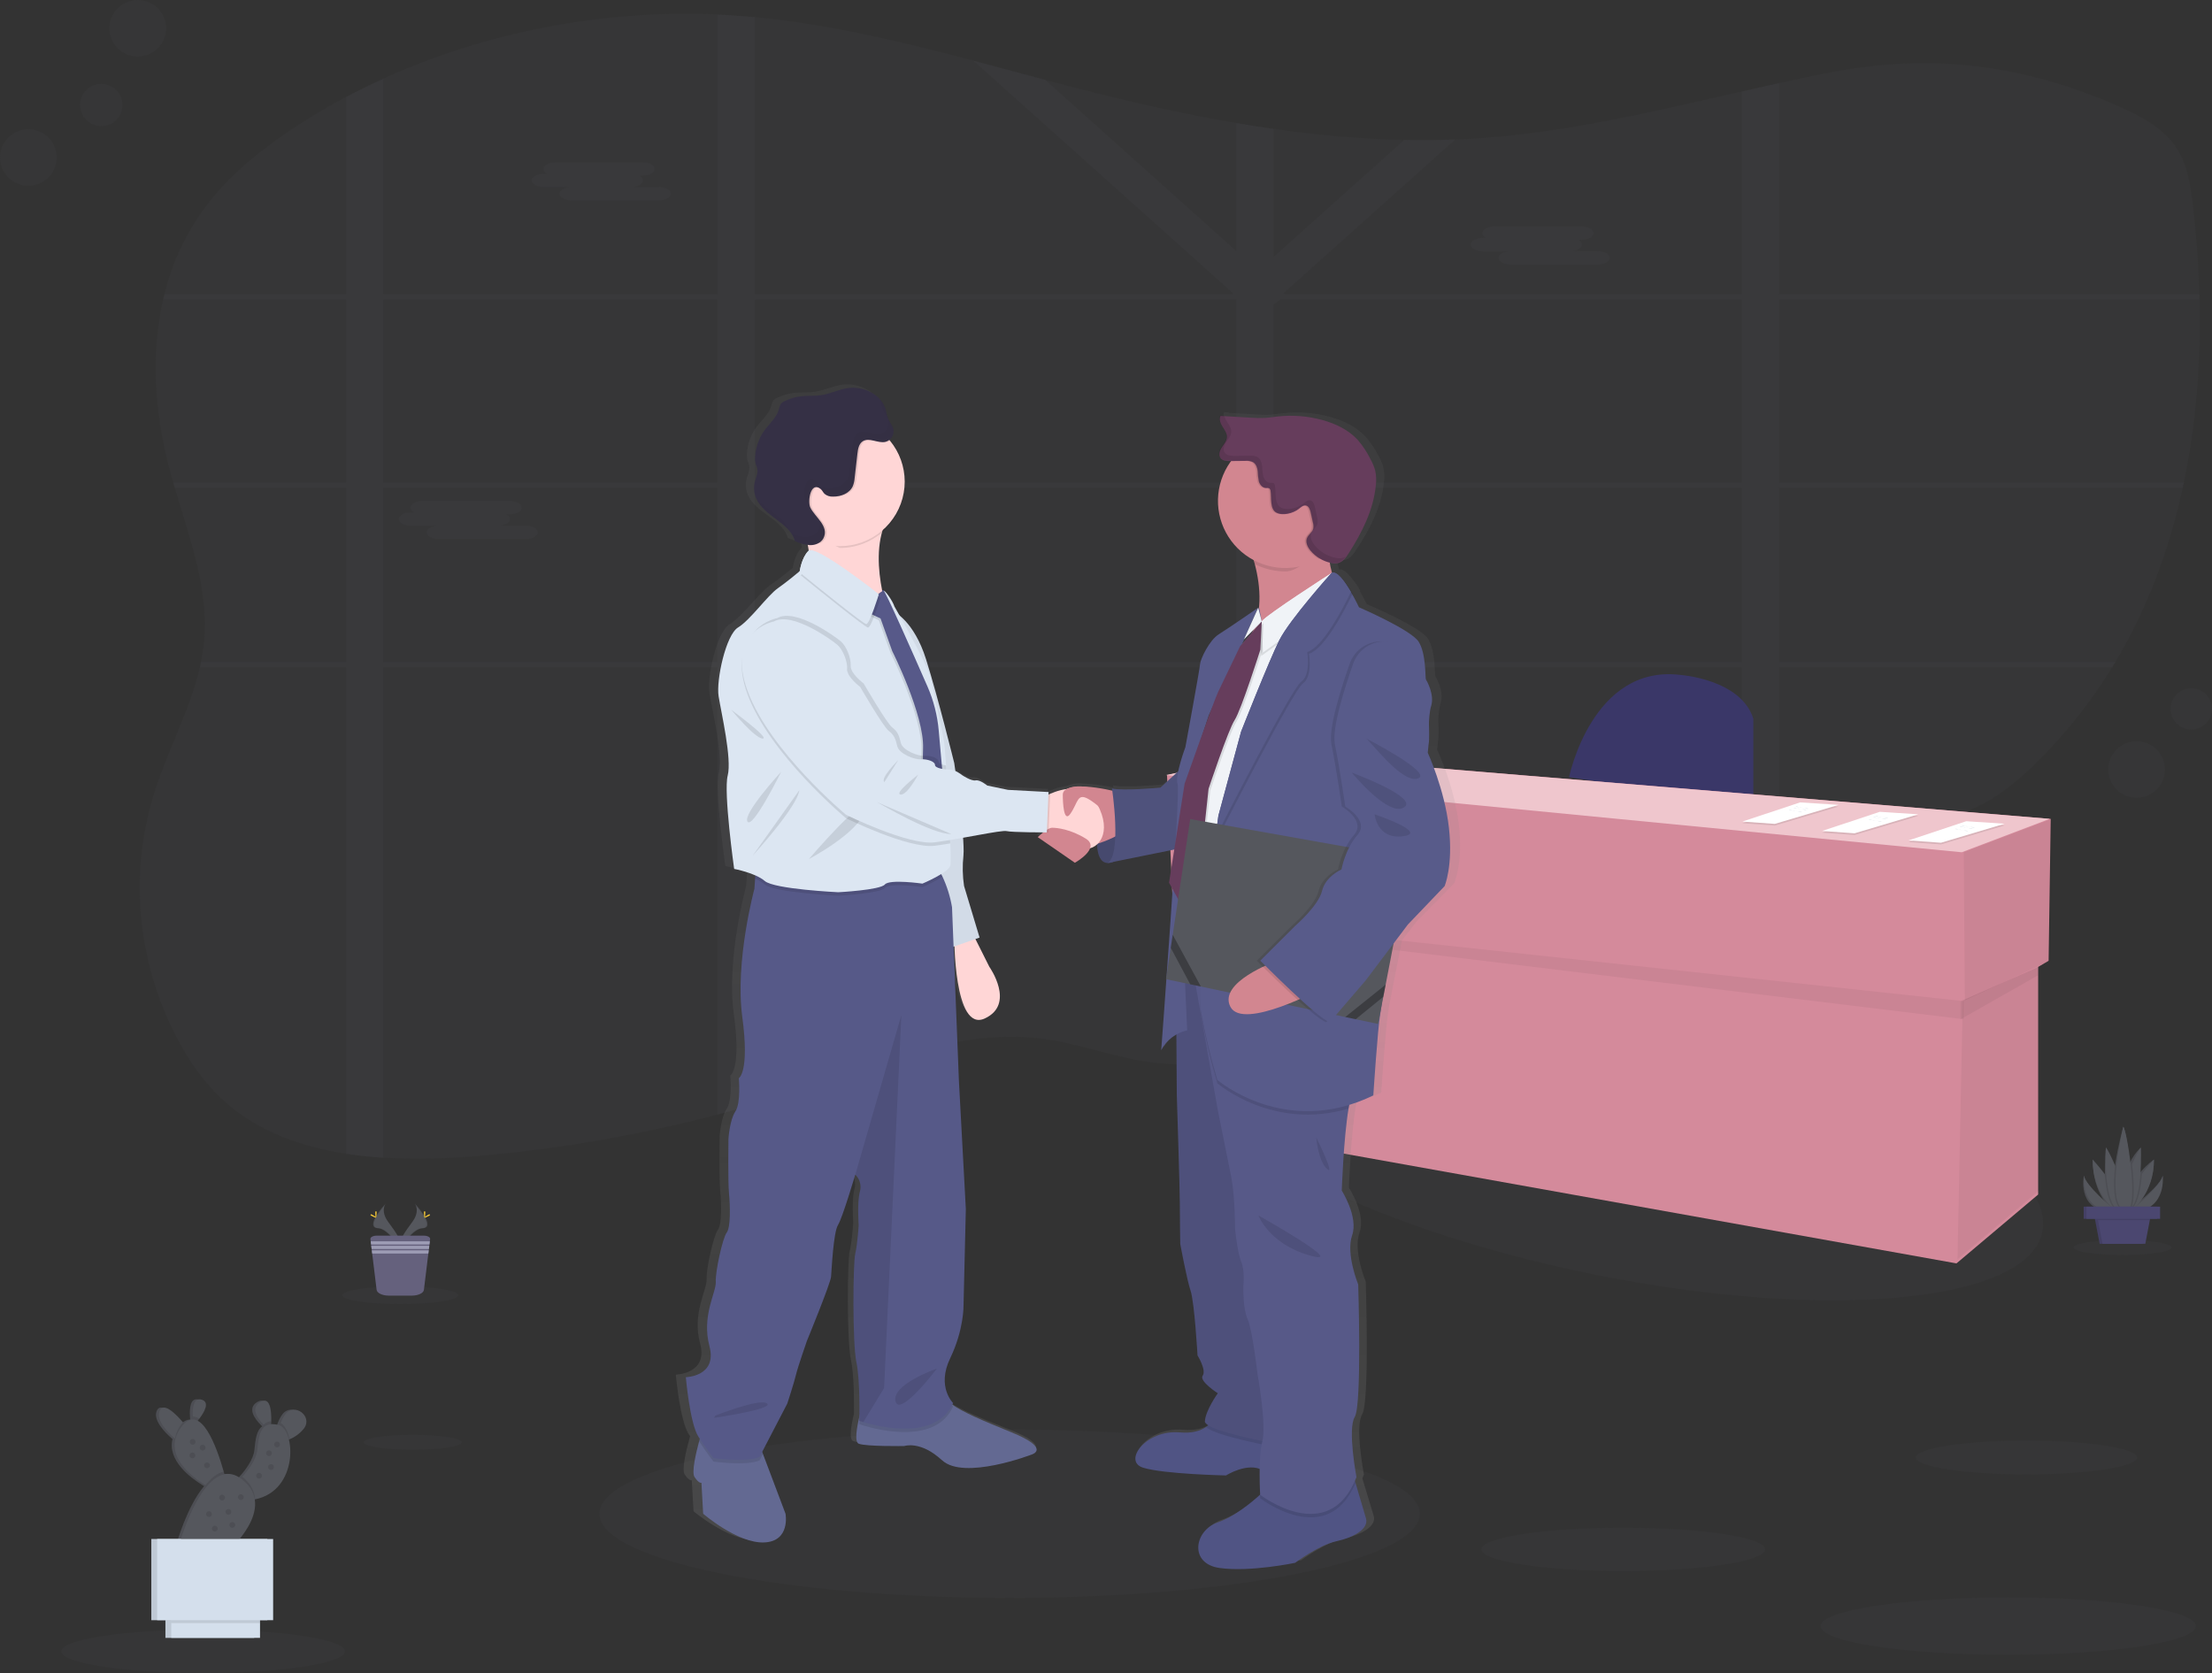 <svg viewBox="0 0 468 354" fill="none" xmlns="http://www.w3.org/2000/svg">
<rect x="0" y="0" width="468" height="354" fill="#333333" stroke="none"/>
<path opacity="0.1" d="M462.046 102.114C461.964 102.494 461.887 102.874 461.797 103.25C458.985 116.174 454.39 128.628 447.557 140.065C447.33 140.446 447.103 140.826 446.871 141.206C442.366 148.565 436.975 155.347 430.818 161.402C427.415 164.751 423.702 167.934 419.287 170.228C413.102 173.45 405.87 174.757 398.763 175.825C391.382 176.94 383.897 177.872 376.434 178.876C373.782 179.226 371.146 179.598 368.526 179.991C361.316 181.055 354.157 182.285 347.17 183.917C338.532 185.929 330.161 188.565 322.252 192.274C321.62 192.559 320.996 192.86 320.379 193.179C319.762 193.487 319.14 193.799 318.531 194.115C317.923 194.431 317.322 194.747 316.727 195.072C316.418 195.239 316.109 195.405 315.805 195.581C315.501 195.756 315.201 195.91 314.905 196.08C314.013 196.576 313.139 197.084 312.264 197.597L312.23 197.618C311.651 197.956 311.081 198.302 310.515 198.648C307.283 200.605 304.12 202.647 300.956 204.702L298.967 205.984L295.885 207.97C295.285 208.359 294.672 208.748 294.068 209.133C293.639 209.414 293.21 209.696 292.743 209.987C290.497 211.397 288.221 212.781 285.885 214.101C285.332 214.417 284.774 214.734 284.213 215.041C279.493 217.666 274.557 219.884 269.459 221.672L269.39 221.698C266.825 222.589 264.208 223.326 261.554 223.902C260.024 224.235 258.489 224.509 256.937 224.718C252.789 225.304 248.584 225.363 244.421 224.893C236.246 223.949 228.586 220.822 220.416 219.766C203.595 217.63 187.259 224.513 171.442 229.905C167.552 231.229 163.634 232.47 159.688 233.626C157.064 234.399 154.433 235.13 151.779 235.835C135.523 240.116 118.931 243.016 102.183 244.503C95.182 245.187 88.139 245.343 81.115 244.969C78.444 244.807 75.804 244.542 73.21 244.115C64.337 242.748 56.064 239.881 49.386 234.63C43.916 230.319 40.002 224.701 37.023 218.822C33.974 212.824 31.82 206.413 30.632 199.793C30.469 198.892 30.323 197.986 30.203 197.08C29.989 195.531 29.829 193.973 29.723 192.406C29.146 184.056 30.147 175.673 32.672 167.691C35.501 158.753 40.217 150.174 42.291 141.168C42.377 140.786 42.459 140.406 42.536 140.027C42.819 138.659 43.029 137.277 43.166 135.887C44.225 124.822 40.165 114.034 36.98 103.212C36.869 102.836 36.757 102.456 36.65 102.075C36.307 100.874 35.979 99.673 35.664 98.474C32.715 87.032 31.896 74.784 34.524 63.364C34.605 62.983 34.704 62.603 34.798 62.227C36.558 55.008 39.866 48.255 44.495 42.433C49.416 36.281 55.876 31.158 62.777 26.66C66.141 24.466 69.618 22.417 73.21 20.512C75.782 19.145 78.417 17.85 81.115 16.628C102.741 6.802 127.41 2.004 151.805 3.063C153.091 3.119 154.377 3.187 155.663 3.281C156.949 3.375 158.355 3.486 159.701 3.61C175.415 5.131 190.706 8.801 205.889 12.813C210.977 14.159 216.056 15.539 221.132 16.893C223.391 17.491 225.645 18.089 227.904 18.67C238.968 21.52 250.195 24.101 261.563 26.027C264.195 26.48 266.829 26.893 269.467 27.266C278.625 28.608 287.857 29.388 297.111 29.603C300.709 29.674 304.308 29.643 307.909 29.509C309.727 29.444 311.546 29.346 313.366 29.215C332.163 27.894 350.329 23.477 368.526 19.35C371.158 18.752 373.794 18.162 376.434 17.581C379.898 16.82 383.361 16.085 386.842 15.406C408.502 11.164 427.809 13.603 447.947 22.357C452.525 24.344 457.099 26.745 459.903 30.475C462.706 34.205 463.409 38.785 463.932 43.206C464.674 49.504 465.158 55.883 465.342 62.295C465.342 62.671 465.342 63.052 465.368 63.432C465.659 76.386 464.691 89.463 462.046 102.114Z" fill="#55575D"/>
<path opacity="0.1" d="M318.368 140.065H316.954V140.57V141.206H318.557L318.368 140.065ZM302.324 140.065C302.322 140.075 302.322 140.085 302.324 140.095C302.285 140.407 302.242 140.719 302.199 141.035V141.121V141.206H314.459V141.138L315.316 140.065H302.324ZM269.467 140.065V103.25H283.57C283.42 103.152 283.266 103.05 283.107 102.956L282.901 102.823L282.636 102.661C282.481 102.571 282.327 102.481 282.164 102.396C282.001 102.311 281.903 102.251 281.765 102.178L281.671 102.127H281.65H269.467V100.097L269.137 100.226L268.79 100.388H268.764L268.691 100.426L268.473 100.542L268.254 100.657C268.04 100.772 267.825 100.901 267.611 101.033L267.405 101.17L266.977 101.443C266.424 101.811 265.879 102.195 265.318 102.554C265.176 102.644 265.035 102.733 264.889 102.815C264.585 102.994 264.272 103.165 263.95 103.319C263.813 103.387 263.68 103.447 263.522 103.502L263.29 103.592L263.076 103.665C262.573 103.839 262.057 103.974 261.533 104.066V140.057H240.387C240.387 140.1 240.417 140.134 240.43 140.177C240.546 140.518 240.661 140.856 240.773 141.198H261.563V180.657C261.671 180.657 261.778 180.657 261.884 180.657L262.257 180.679L262.93 180.717L264.006 180.845L264.499 180.892L265.035 180.948H265.116L266.064 181.063L266.265 181.089L266.724 181.153L267.38 181.247L268.953 181.178L269.167 181.217C269.253 181.217 269.343 181.243 269.433 181.26V141.206H302.157V141.121V141.035C302.199 140.719 302.242 140.407 302.281 140.095C302.279 140.085 302.279 140.075 302.281 140.065H269.467ZM318.368 140.065H316.954V140.57V141.206H318.557L318.368 140.065ZM301.441 140.065C301.389 140.446 301.342 140.826 301.291 141.206H314.961L315.891 140.065H301.441ZM269.467 140.065V103.25H283.57C283.42 103.152 283.266 103.05 283.107 102.956L282.901 102.823L282.636 102.661C282.481 102.571 282.327 102.481 282.164 102.396C282.001 102.311 281.903 102.251 281.765 102.178L281.671 102.127H281.641H269.467V100.097L269.137 100.226L268.79 100.388H268.764L268.691 100.426L268.473 100.542L268.254 100.657C268.04 100.772 267.825 100.901 267.611 101.033L267.405 101.17L266.977 101.443C266.424 101.811 265.879 102.195 265.318 102.554C265.176 102.644 265.035 102.733 264.889 102.815C264.585 102.994 264.272 103.165 263.95 103.319C263.813 103.387 263.68 103.447 263.522 103.502L263.29 103.592L263.076 103.665C262.573 103.839 262.057 103.974 261.533 104.066V140.057H240.387C240.387 140.1 240.417 140.134 240.43 140.177C240.546 140.514 240.666 140.856 240.777 141.198H261.563V180.653H261.884L262.257 180.674L262.93 180.713L264.006 180.845L264.499 180.892L265.035 180.948H265.116L266.064 181.063L266.265 181.089L266.724 181.153L267.38 181.247L268.953 181.178L269.167 181.217C269.253 181.217 269.343 181.243 269.433 181.26V141.206H301.299C301.351 140.826 301.398 140.446 301.449 140.065H269.467ZM376.434 63.402H465.368C465.368 63.022 465.368 62.642 465.342 62.266H376.434V17.568C373.794 18.138 371.158 18.727 368.526 19.337V62.266H271.803L271.559 62.048L271.928 61.723L307.905 29.501C304.304 29.637 300.705 29.669 297.107 29.595L269.463 54.349V27.266C266.822 26.893 264.188 26.48 261.558 26.027V53.101L221.14 16.893C216.065 15.539 210.985 14.159 205.897 12.813L260.864 62.048L260.62 62.266H159.714V3.649C158.368 3.523 157.022 3.414 155.676 3.32C154.39 3.226 153.104 3.157 151.818 3.102V62.266H81.115V16.667C78.446 17.886 75.811 19.18 73.21 20.55V62.266H34.798C34.704 62.642 34.605 63.022 34.524 63.402H73.21V102.114H36.65C36.757 102.494 36.869 102.874 36.98 103.25H73.21V140.065H42.536C42.459 140.444 42.377 140.824 42.291 141.206H73.21V244.14C75.782 244.538 78.444 244.815 81.115 244.995V141.206H151.805V235.852C154.458 235.147 157.09 234.416 159.714 233.643V141.206H261.563V223.898C264.217 223.321 266.834 222.585 269.399 221.693L269.467 221.668V141.206H368.526V179.991C371.155 179.606 373.791 179.237 376.434 178.884V141.206H446.871C447.103 140.826 447.33 140.446 447.557 140.065H376.434V103.25H461.797C461.887 102.874 461.964 102.494 462.046 102.114H376.434V63.402ZM81.115 63.402H151.805V102.114H81.115V63.402ZM81.115 140.065V103.25H151.805V140.065H81.115ZM159.714 63.402H261.563V102.114H159.714V63.402ZM159.714 140.065V103.25H261.563V140.065H159.714ZM368.526 140.065H269.467V103.25H368.526V140.065ZM368.526 102.114H269.467V64.44L270.856 63.402H368.526V102.114ZM302.324 140.065C302.322 140.075 302.322 140.085 302.324 140.095C302.285 140.407 302.242 140.719 302.199 141.035V141.121V141.206H314.459V141.138L315.316 140.065H302.324ZM318.368 140.065H316.954V140.57V141.206H318.557L318.368 140.065ZM269.467 140.065V103.25H283.57C283.42 103.152 283.266 103.05 283.107 102.956L282.901 102.823L282.636 102.661C282.481 102.571 282.327 102.481 282.164 102.396C282.001 102.311 281.903 102.251 281.765 102.178L281.671 102.127H281.65H269.467V100.097L269.137 100.226L268.79 100.388H268.764L268.691 100.426L268.473 100.542L268.254 100.657C268.04 100.772 267.825 100.901 267.611 101.033L267.405 101.17L266.977 101.443C266.424 101.811 265.879 102.195 265.318 102.554C265.176 102.644 265.035 102.733 264.889 102.815C264.585 102.994 264.272 103.165 263.95 103.319C263.813 103.387 263.68 103.447 263.522 103.502L263.29 103.592L263.076 103.665C262.573 103.839 262.057 103.974 261.533 104.066V140.057H240.387C240.387 140.1 240.417 140.134 240.43 140.177C240.546 140.518 240.661 140.856 240.773 141.198H261.563V180.657C261.671 180.657 261.778 180.657 261.884 180.657L262.257 180.679L262.93 180.717L264.006 180.845L264.499 180.892L265.035 180.948H265.116L266.064 181.063L266.265 181.089L266.724 181.153L267.38 181.247L268.953 181.178L269.167 181.217C269.253 181.217 269.343 181.243 269.433 181.26V141.206H302.157V141.121V141.035C302.199 140.719 302.242 140.407 302.281 140.095C302.279 140.085 302.279 140.075 302.281 140.065H269.467Z" fill="#55575D"/>
<path opacity="0.1" d="M115.103 36.751H115.716C115.514 36.666 115.338 36.529 115.207 36.354C115.075 36.179 114.992 35.972 114.966 35.755C114.966 34.969 116.145 34.328 117.585 34.328H135.915C137.355 34.328 138.529 34.969 138.529 35.755C138.529 36.537 137.355 37.182 135.915 37.182H135.302C135.504 37.266 135.68 37.402 135.812 37.576C135.944 37.751 136.026 37.957 136.052 38.173C136.052 38.844 135.194 39.408 134.05 39.558H139.327C140.763 39.558 141.941 40.199 141.941 40.985C141.941 41.771 140.763 42.412 139.327 42.412H120.993C119.557 42.412 118.378 41.767 118.378 40.985C118.378 40.314 119.235 39.754 120.38 39.6H115.103C113.663 39.6 112.488 38.96 112.488 38.173C112.488 37.387 113.663 36.751 115.103 36.751Z" fill="#55575D"/>
<path opacity="0.1" d="M313.76 50.324H314.373C314.172 50.239 313.997 50.101 313.866 49.926C313.735 49.752 313.653 49.545 313.627 49.329C313.627 48.543 314.802 47.902 316.242 47.902H334.572C336.012 47.902 337.191 48.543 337.191 49.329C337.191 50.111 336.012 50.752 334.572 50.752H333.963C334.164 50.837 334.339 50.974 334.47 51.149C334.601 51.324 334.683 51.53 334.709 51.747C334.709 52.418 333.852 52.982 332.707 53.131H337.984C339.424 53.131 340.599 53.772 340.599 54.558C340.599 55.344 339.424 55.985 337.984 55.985H319.654C318.214 55.985 317.035 55.34 317.035 54.558C317.035 53.887 317.893 53.324 319.037 53.174H313.76C312.324 53.174 311.146 52.533 311.146 51.747C311.146 50.961 312.324 50.324 313.76 50.324Z" fill="#55575D"/>
<path opacity="0.1" d="M86.97 108.411H87.579C87.378 108.326 87.202 108.189 87.071 108.014C86.94 107.839 86.858 107.633 86.833 107.416C86.833 106.634 88.012 105.989 89.448 105.989H107.782C109.218 105.989 110.397 106.634 110.397 107.416C110.397 108.202 109.218 108.843 107.782 108.843H107.169C107.37 108.927 107.546 109.063 107.677 109.237C107.808 109.412 107.89 109.618 107.915 109.834C107.915 110.505 107.057 111.069 105.913 111.218H111.19C112.63 111.218 113.809 111.864 113.809 112.645C113.809 113.427 112.63 114.072 111.19 114.072H92.877C91.437 114.072 90.263 113.431 90.263 112.645C90.263 111.979 91.12 111.415 92.264 111.261H86.97C85.53 111.261 84.351 110.62 84.351 109.834C84.351 109.048 85.547 108.411 86.97 108.411Z" fill="#55575D"/>
<path opacity="0.1" d="M432.105 260.659C435.184 245.642 397.485 225.28 347.902 215.181C298.318 205.082 255.627 209.069 252.548 224.086C249.469 239.103 287.168 259.464 336.751 269.564C386.334 279.663 429.026 275.676 432.105 260.659Z" fill="#55575D"/>
<path d="M331.974 164.435C331.974 164.435 336.848 140.591 355.456 142.8C355.456 142.8 368.316 143.68 370.96 152.071V170.617L331.974 164.435Z" fill="#3A3768"/>
<path d="M433.879 173.27L268.173 159.577L246.907 163.995L248.236 193.581L249.685 193.756L251.335 238.185L413.938 267.327L431.221 252.753V204.591L433.433 203.297L433.879 173.27Z" fill="#D48A9B"/>
<path opacity="0.05" d="M434.102 173.27L433.656 203.296L415.712 211.687L415.489 180.332L434.102 173.27Z" fill="black"/>
<path opacity="0.05" d="M431.221 204.621L431.44 251.873L414.161 266.446L415.271 211.687L431.221 204.621Z" fill="black"/>
<path opacity="0.05" d="M249.907 195.525L415.404 215.652L415.489 211.833L249.783 194.021L249.907 195.525Z" fill="black"/>
<path opacity="0.05" d="M431.221 206.355V204.621L414.825 211.833V215.661L431.221 206.355Z" fill="black"/>
<path d="M246.684 163.995L267.95 159.577L433.656 173.27L415.048 180.333L246.684 163.995Z" fill="#EFC6CD"/>
<path opacity="0.1" d="M416.004 174.12L424.135 174.65L410.658 178.67L403.796 178.179L416.004 174.12Z" fill="black"/>
<path d="M416.004 173.766L424.135 174.296L410.658 178.32L403.796 177.825L416.004 173.766Z" fill="white"/>
<path d="M415.031 174.676C415.352 174.539 415.691 174.8 416.034 174.864C416.231 174.902 416.432 174.864 416.63 174.902C417.028 174.954 417.423 175.218 417.804 175.086" fill="#D3DAE1"/>
<path d="M414.611 174.919C414.928 174.783 415.271 175.039 415.614 175.107C415.811 175.142 416.012 175.107 416.21 175.142C416.608 175.197 417.003 175.462 417.384 175.33" fill="#D3DAE1"/>
<path d="M413.642 175.407C413.963 175.27 414.306 175.526 414.649 175.59C414.842 175.629 415.048 175.59 415.241 175.629C415.644 175.684 416.038 175.949 416.415 175.812" fill="#D3DAE1"/>
<path opacity="0.1" d="M380.854 170.13L388.986 170.664L375.509 174.684L368.646 174.189L380.854 170.13Z" fill="black"/>
<path d="M380.854 169.78L388.986 170.309L375.509 174.33L368.646 173.838L380.854 169.78Z" fill="white"/>
<path d="M379.881 170.69C380.202 170.553 380.541 170.809 380.884 170.878C381.081 170.912 381.283 170.878 381.48 170.912C381.878 170.967 382.273 171.232 382.654 171.1" fill="#D3DAE1"/>
<path d="M379.461 170.933C379.778 170.797 380.121 171.053 380.464 171.117C380.661 171.156 380.862 171.117 381.06 171.156C381.458 171.211 381.853 171.476 382.234 171.339" fill="#D3DAE1"/>
<path d="M378.492 171.416C378.813 171.279 379.156 171.54 379.499 171.604C379.692 171.643 379.898 171.604 380.091 171.643C380.494 171.694 380.888 171.963 381.265 171.826" fill="#D3DAE1"/>
<path opacity="0.1" d="M397.713 172.125L405.849 172.655L392.372 176.68L385.505 176.184L397.713 172.125Z" fill="black"/>
<path d="M397.713 171.775L405.849 172.305L392.372 176.325L385.505 175.829L397.713 171.775Z" fill="white"/>
<path d="M396.74 172.685C397.061 172.548 397.404 172.804 397.747 172.869C397.94 172.907 398.142 172.869 398.339 172.907C398.737 172.958 399.136 173.227 399.513 173.091" fill="#D3DAE1"/>
<path d="M396.32 172.924C396.641 172.787 396.984 173.048 397.327 173.112C397.52 173.151 397.722 173.112 397.919 173.151C398.317 173.202 398.716 173.471 399.093 173.334" fill="#D3DAE1"/>
<path d="M395.355 173.411C395.673 173.275 396.015 173.531 396.358 173.599C396.556 173.634 396.757 173.599 396.954 173.634C397.353 173.689 397.747 173.954 398.129 173.822" fill="#D3DAE1"/>
<path opacity="0.1" d="M213.609 338.107C261.544 338.107 300.403 330.134 300.403 320.299C300.403 310.465 261.544 302.492 213.609 302.492C165.673 302.492 126.814 310.465 126.814 320.299C126.814 330.134 165.673 338.107 213.609 338.107Z" fill="#55575D"/>
<path d="M308.655 174.475C307.729 166.366 304.064 158.629 304.064 158.629L304.343 155.895C304.343 155.895 304.403 154.527 304.313 152.477C304.323 151.196 304.491 149.922 304.814 148.683C305.564 146.312 303.876 143.398 303.687 143.129C303.498 142.86 303.781 137.66 302.092 135.109C300.403 132.559 289.155 127.817 289.155 127.817C289.155 127.817 288.551 126.556 287.698 125.082L287.775 124.933C287.077 123.671 286.212 122.508 285.203 121.476C284.513 120.741 283.849 120.323 283.313 120.528C283.095 119.819 282.929 119.095 282.816 118.362C282.927 118.392 283.043 118.422 283.154 118.443C283.618 118.55 284.1 118.562 284.569 118.477C285.615 118.242 286.309 117.306 286.892 116.426C289.798 112.026 292.302 107.198 292.812 101.99C292.949 100.927 292.898 99.848 292.662 98.803C292.421 97.99 292.084 97.208 291.659 96.474C290.907 94.968 289.956 93.57 288.83 92.317C286.828 90.215 284.067 88.929 281.23 88.169C278.033 87.312 274.702 87.064 271.413 87.438C270.556 87.537 269.699 87.678 268.841 87.733C267.754 87.781 266.664 87.762 265.579 87.678L259.968 87.353L259.942 87.267L259.008 87.212C258.639 87.942 259.008 88.81 259.467 89.493C259.925 90.177 260.452 90.89 260.414 91.698C260.375 92.505 259.788 93.155 259.329 93.834C258.871 94.513 258.524 95.402 258.982 96.069C259.047 96.161 259.123 96.244 259.209 96.316C259.694 96.816 260.538 96.872 261.271 96.863H261.4C259.554 99.286 258.556 102.246 258.558 105.288C258.57 107.888 259.3 110.435 260.668 112.649C262.036 114.863 263.988 116.659 266.312 117.841C266.394 118.118 266.475 118.404 266.552 118.695C267.402 121.696 267.707 124.824 267.452 127.932L267.354 128.145L267.294 127.919C267.294 127.919 260.684 132.388 258.721 133.571C256.757 134.755 254.786 138.767 254.691 139.86C254.597 140.954 251.502 157.45 251.502 157.45C250.873 159.111 250.355 160.813 249.95 162.542L246.002 165.999C246.002 165.999 237.858 166.729 235.5 166.182L235.569 166.635C233.49 166.162 231.372 165.876 229.242 165.781C228.078 165.632 226.896 165.789 225.813 166.238L225.731 166.276L225.667 166.306C224.426 166.475 223.214 166.815 222.066 167.315C221.929 167.37 221.805 167.426 221.685 167.481L221.71 166.922L212.897 166.469L208.396 165.559C208.396 165.559 206.802 164.277 205.863 164.465C204.924 164.653 202.957 163.371 202.957 163.371C202.508 163.021 202.022 162.72 201.508 162.474C201.358 161.44 201.263 160.812 201.263 160.812C201.263 160.812 197.761 146.961 195.138 138.818C193.38 133.379 190.851 130.7 189.36 129.534C188.695 128.38 188.258 127.637 188.258 127.637C187.971 126.637 186.393 124.386 185.99 124.33C185.926 124.228 185.879 124.176 185.853 124.176C185.767 124.167 185.68 124.181 185.6 124.215C184.863 120.558 184.434 115.974 185.562 111.979C187.105 110.715 188.349 109.126 189.204 107.327C190.059 105.528 190.505 103.562 190.508 101.571C190.508 101.512 190.508 101.452 190.508 101.392C190.508 101.332 190.508 101.268 190.508 101.208C190.508 98.033 189.379 94.961 187.323 92.535L187.178 92.373C187.217 92.345 187.254 92.315 187.289 92.283C187.611 92.023 187.857 91.68 187.999 91.292C188.142 90.904 188.176 90.485 188.099 90.079C187.906 89.258 187.263 88.613 186.933 87.836C186.735 87.237 186.576 86.626 186.458 86.007C186.205 85.128 185.742 84.323 185.107 83.662L185.172 83.832C183.491 81.948 180.602 81.013 178 81.431C176.067 81.739 174.267 82.636 172.325 82.914C170.932 83.11 169.513 82.982 168.111 83.123C166.81 83.257 165.544 83.621 164.373 84.2C164.067 84.33 163.796 84.529 163.58 84.781C163.381 85.119 163.247 85.492 163.186 85.879C162.71 87.609 161.201 88.844 160.108 90.288C158.859 91.938 158.137 93.923 158.033 95.987C157.991 96.512 158.041 97.04 158.183 97.547C158.278 97.85 158.423 98.136 158.492 98.444C158.706 99.384 158.213 100.32 157.973 101.251C157.671 102.439 157.778 103.694 158.278 104.814C159.971 108.591 165.53 109.851 166.688 113.816C167.573 114.222 168.509 114.509 169.47 114.67C169.547 115.063 169.616 115.461 169.671 115.862C169.645 115.873 169.621 115.888 169.598 115.905C168.098 117.362 167.725 120.178 167.725 120.178L167.545 120.323C166.932 120.827 164.836 122.519 162.941 123.822C160.691 125.373 156.94 130.568 154.317 132.119C151.693 133.67 149.533 143.227 150.099 146.7C150.665 150.174 153.005 159.915 152.066 163.469C151.128 167.024 153.472 183.246 153.472 183.246C155.046 183.545 156.585 184 158.068 184.605L158.02 185.314L157.879 187.45C157.879 187.45 153.631 202.762 155.256 214.55C156.88 226.337 154.505 227.551 154.505 227.551C154.505 227.551 155.003 232.776 153.755 234.6C152.508 236.424 152.255 240.432 152.255 240.432C152.255 240.432 152.131 249.425 152.379 251.967C152.628 254.509 152.752 259.141 151.878 260.234C151.003 261.328 149.379 268.493 149.503 270.68C149.627 272.868 146.378 277.854 148.127 284.292C149.876 290.731 142.983 290.854 142.983 290.854C142.983 290.854 143.862 300.681 145.735 303.492L146.009 303.894C145.962 304.056 145.915 304.227 145.864 304.411C145.156 306.974 144.188 311.02 144.861 311.998C145.859 313.459 146.361 313.212 146.361 313.212L146.734 319.774C146.734 319.774 154.235 326.093 159.988 325.854C165.741 325.614 164.613 319.774 164.613 319.774L159.714 307.111L159.546 306.684L164.99 296.43C164.99 296.43 166.491 291.935 166.864 290.355C167.237 288.774 169.273 283.173 169.273 283.173C169.273 283.173 174.417 271.022 174.524 269.561C174.631 268.1 175.025 260.209 176.024 258.624C177.023 257.039 179.775 247.943 179.775 247.943L179.843 248.003C180.31 248.46 180.644 249.035 180.808 249.666C180.973 250.297 180.962 250.961 180.778 251.587C180.148 253.894 180.525 258.632 180.525 258.632C180.525 258.632 180.276 262.644 179.775 264.712C179.273 266.78 179.153 283.668 180.028 287.676C180.726 290.884 180.705 296.891 180.671 299.164C180.083 301.578 179.569 304.577 180.525 304.932C182.154 305.543 190.405 305.419 190.405 305.419C190.405 305.419 193.903 304.201 198.657 308.457C203.411 312.712 218.032 307.243 218.032 307.243C218.032 307.243 222.533 306.026 213.656 302.505C207.462 300.049 203.462 298.412 200.848 296.661C200.908 296.545 200.972 296.43 201.028 296.306C201.028 296.306 197.401 292.888 200.402 286.83C203.402 280.772 203.278 275.649 203.278 275.649L203.78 255.231L202.279 228.127L201.118 199.682L201.323 199.614C201.521 204.843 202.545 217.293 207.908 214.879C214.659 211.841 208.906 203.942 208.906 203.942L205.876 198.054L206.78 197.747L203.39 186.826C203.064 184.695 203.021 182.531 203.261 180.388C203.328 179.135 203.302 177.878 203.184 176.628C207.625 175.855 211.877 175.035 212.64 175.223C213.54 175.441 218.577 175.483 220.557 175.492C219.91 175.996 219.391 176.496 219.391 176.496L227.454 181.905C227.454 181.905 230.189 180.414 230.759 178.833C231.32 178.691 231.838 178.416 232.268 178.03C232.354 179.897 232.851 181.918 234.583 181.965C235.016 181.974 235.446 181.889 235.843 181.717L249.029 179.115L247.897 186.16L248.686 187.557C248.287 193.5 247.828 199.81 247.426 205.36L247.241 206.573L247.336 206.595C246.71 215.139 246.208 221.612 246.208 221.612C246.947 220.209 248.093 219.062 249.496 218.318L249.582 230.999C249.582 230.999 250.242 251.049 250.242 253.783C250.242 256.517 250.332 262.623 250.332 262.623C250.332 262.623 251.742 270.095 252.582 272.556C253.422 275.017 254.083 286.227 254.083 286.227C254.083 286.227 256.054 289.325 255.21 290.5C254.366 291.675 258.493 294.234 258.493 294.234C258.493 294.234 255.866 297.788 255.677 300.16C255.656 300.433 255.926 300.724 256.414 301.014C256.26 301.138 256.102 301.262 255.926 301.382C254.708 302.193 252.925 302.757 250.242 302.527C242.925 301.886 237.768 308.632 242.269 309.999C246.77 311.366 260.272 311.639 260.272 311.639C260.272 311.639 264.362 309.097 267.56 310.242C267.512 312.917 267.645 315.369 267.667 315.694L267.628 315.724C265.716 317.433 262.056 320.372 258.481 321.573C253.337 323.303 252.197 330.323 258.854 331.233C265.511 332.143 275.263 330.139 275.263 330.139C275.263 330.139 280.325 326.405 284.17 325.584C288.015 324.764 291.299 322.94 290.643 320.752C290.214 319.355 289.113 315.694 288.367 313.233C288.324 313.085 288.281 312.943 288.238 312.806C288.354 312.549 288.47 312.285 288.577 312.011C288.577 312.011 286.609 301.805 288.204 299.254C289.798 296.703 288.954 271.18 288.954 271.18C288.954 271.18 286.232 264.712 287.642 260.794C289.053 256.876 285.392 251.314 285.392 251.314C285.392 251.314 285.79 240.167 286.862 233.955C286.911 233.69 286.958 233.434 287.004 233.186C288.798 232.655 290.547 231.982 292.233 231.174C292.233 231.174 293.172 217.135 293.733 213.947C293.789 213.648 293.866 213.166 293.961 212.538L294.389 210.286L294.895 207.723L296.61 198.986L299.705 194.995L307.678 186.878C307.678 186.878 309.594 182.588 308.655 174.475ZM185.699 124.347L185.639 124.39C185.63 124.359 185.622 124.328 185.617 124.296C185.642 124.316 185.67 124.334 185.699 124.347ZM264.473 134.298L264.165 134.968L265.292 133.849L263.762 135.558L264.276 134.481L264.473 134.298ZM256.86 149.977C256.565 150.759 256.247 151.605 255.917 152.485L256.522 150.687L256.86 149.977Z" fill="url(#paint0_linear)"/>
<path d="M232.26 175.539C232.26 175.539 231.209 182.507 234.36 182.597C237.511 182.687 239.615 177.222 239.615 177.222L238.329 172.852L232.26 175.539Z" fill="#585B8A"/>
<path opacity="0.2" d="M232.26 175.539C232.26 175.539 231.209 182.507 234.36 182.597C237.511 182.687 239.615 177.222 239.615 177.222L238.329 172.852L232.26 175.539Z" fill="black"/>
<path d="M161.69 326.37C156.083 326.614 148.77 320.299 148.77 320.299L148.406 313.741C148.406 313.741 147.921 313.985 146.944 312.528C146.288 311.55 147.231 307.495 147.921 304.945C148.256 303.697 148.53 302.808 148.53 302.808L160.832 306.09L161.42 307.64L166.195 320.295C166.195 320.295 167.292 326.127 161.69 326.37Z" fill="#636992"/>
<path d="M218.217 307.794C218.217 307.794 203.964 313.259 199.356 309.008C194.748 304.757 191.314 305.97 191.314 305.97C191.314 305.97 183.273 306.094 181.687 305.483C180.752 305.128 181.258 302.091 181.841 299.673C182.235 298.002 182.664 296.622 182.664 296.622C182.664 296.622 196.672 291.884 198.867 294.798C199.526 295.654 200.314 296.403 201.203 297.02C203.741 298.848 207.706 300.506 213.977 303.056C222.602 306.577 218.217 307.794 218.217 307.794Z" fill="#636992"/>
<path d="M205.426 196.802L209.322 204.574C209.322 204.574 214.929 212.469 208.349 215.502C201.769 218.536 201.894 198.02 201.894 198.02L205.426 196.802Z" fill="#FFD6D6"/>
<path d="M189.098 129.41C189.098 129.41 193.363 131.354 195.922 139.489C198.481 147.623 201.894 161.47 201.894 161.47C201.894 161.47 204.208 177.133 203.84 181.02C203.605 183.162 203.647 185.324 203.964 187.455L207.252 198.383L200.672 200.69L190.56 162.077L189.098 129.41Z" fill="#DCE6F2"/>
<path opacity="0.05" d="M189.098 129.41C189.098 129.41 193.363 131.354 195.922 139.489C198.481 147.623 201.894 161.47 201.894 161.47C201.894 161.47 204.208 177.133 203.84 181.02C203.605 183.162 203.647 185.324 203.964 187.455L207.252 198.383L200.672 200.69L190.56 162.077L189.098 129.41Z" fill="black"/>
<path opacity="0.1" d="M160.832 306.094L161.42 307.645L160.7 309.016C157.896 310.229 150.952 309.26 150.952 309.26C150.952 309.26 149.666 307.632 147.908 304.953C148.243 303.706 148.517 302.817 148.517 302.817L160.832 306.094Z" fill="black"/>
<path opacity="0.1" d="M201.649 297.592C198.096 305.616 186.016 302.638 182.66 301.634C182.107 301.467 181.802 301.356 181.802 301.356C181.802 301.356 181.824 300.702 181.832 299.673C182.227 298.002 182.655 296.622 182.655 296.622C182.655 296.622 196.664 291.884 198.859 294.798C199.518 295.654 200.306 296.403 201.195 297.02C201.329 297.223 201.481 297.415 201.649 297.592Z" fill="black"/>
<path d="M201.036 287.394C198.113 293.461 201.649 296.866 201.649 296.866C198.096 304.885 186.016 301.911 182.66 300.903C182.107 300.741 181.802 300.63 181.802 300.63C181.802 300.63 182.047 292.247 181.194 288.24C180.341 284.232 180.461 267.356 180.949 265.293C181.438 263.229 181.678 259.218 181.678 259.218C181.678 259.218 181.314 254.484 181.922 252.177C182.106 251.553 182.118 250.893 181.958 250.263C181.798 249.633 181.472 249.058 181.014 248.596L180.949 248.532C180.949 248.532 178.27 257.641 177.293 259.213C176.316 260.785 175.955 268.685 175.831 270.142C175.707 271.599 170.713 283.745 170.713 283.745C170.713 283.745 168.767 289.329 168.403 290.906C168.038 292.482 166.572 296.981 166.572 296.981L160.7 308.277C157.896 309.491 150.952 308.521 150.952 308.521C150.952 308.521 149.614 306.812 147.784 304.026C145.954 301.241 145.105 291.401 145.105 291.401C145.105 291.401 151.805 291.277 150.099 284.843C148.393 278.409 151.561 273.427 151.441 271.24C151.32 269.053 152.902 261.892 153.755 260.798C154.608 259.705 154.484 255.09 154.24 252.54C153.995 249.989 154.12 241.004 154.12 241.004C154.12 241.004 154.364 236.997 155.581 235.177C156.799 233.357 156.314 228.132 156.314 228.132C156.314 228.132 158.625 226.918 157.043 215.139C155.461 203.361 159.615 188.061 159.615 188.061L159.756 185.925L159.979 182.464C159.979 182.464 194.825 180.277 197.628 182.947C198.361 183.688 198.963 184.548 199.407 185.489C200.366 187.544 201.044 189.718 201.422 191.953L202.884 228.747L204.345 255.825L203.857 276.226C203.857 276.226 203.964 281.319 201.036 287.394Z" fill="#565988"/>
<path opacity="0.1" d="M190.706 214.776L187.049 293.704L182.66 300.899C182.107 300.736 181.802 300.625 181.802 300.625C181.802 300.625 182.047 292.243 181.194 288.235C180.341 284.228 180.461 267.352 180.949 265.289C181.438 263.225 181.678 259.213 181.678 259.213C181.678 259.213 181.314 254.48 181.922 252.172C182.106 251.549 182.118 250.888 181.958 250.259C181.798 249.629 181.472 249.054 181.014 248.592L181.074 248.165L190.706 214.776Z" fill="black"/>
<path opacity="0.1" d="M151.329 299.536C151.329 299.536 160.832 295.772 162.294 296.972C163.756 298.173 151.089 300.006 151.089 300.006L151.329 299.536Z" fill="black"/>
<path opacity="0.1" d="M198.237 289.577C197.873 289.701 188.614 292.995 189.467 296.498C190.32 300.002 198.237 289.577 198.237 289.577Z" fill="black"/>
<path d="M169.303 109.924C169.303 109.924 172.406 117.392 170.764 121.22C169.123 125.048 188.489 131.602 188.489 131.602C188.489 131.602 182.827 117.029 188.309 108.83C193.792 100.631 169.303 109.924 169.303 109.924Z" fill="#FFD6D6"/>
<path d="M282.7 326.127C278.953 326.947 274.019 330.681 274.019 330.681C274.019 330.681 264.516 332.685 258.026 331.775C251.536 330.865 252.638 323.85 257.662 322.119C261.147 320.923 264.718 317.971 266.582 316.279C267.405 315.523 267.894 314.997 267.894 314.997L286.082 311.353C286.082 311.353 286.378 312.366 286.789 313.763C287.518 316.228 288.594 319.885 289.005 321.278C289.644 323.487 286.446 325.307 282.7 326.127Z" fill="#505484"/>
<path d="M278.04 312.101C278.04 312.101 270.363 312.921 267.165 311.101C263.967 309.281 259.398 312.195 259.398 312.195C259.398 312.195 246.238 311.921 241.853 310.554C237.468 309.187 242.492 302.437 249.62 303.086C252.218 303.321 253.975 302.753 255.163 301.941C256.403 301.094 257.268 299.802 257.576 298.335L273.008 299.245L275.151 304.697L278.04 312.101Z" fill="#505484"/>
<path opacity="0.1" d="M275.387 307.183C275.387 307.183 257.452 304.261 255.163 301.941C256.403 301.094 257.268 299.802 257.576 298.335L273.008 299.245L275.151 304.697L275.387 307.183Z" fill="black"/>
<path d="M248.797 204.911L248.982 231.592C248.982 231.592 249.62 251.63 249.62 254.364C249.62 257.098 249.71 263.195 249.71 263.195C249.71 263.195 251.082 270.663 251.905 273.124C252.728 275.585 253.367 286.796 253.367 286.796C253.367 286.796 255.287 289.893 254.464 291.068C253.641 292.243 257.662 294.802 257.662 294.802C257.662 294.802 255.09 298.357 254.923 300.724C254.756 303.091 275.387 306.453 275.387 306.453L267.35 224.308L260.95 203.728L248.797 204.911Z" fill="#575988"/>
<path opacity="0.1" d="M248.797 204.911L248.982 231.592C248.982 231.592 249.62 251.63 249.62 254.364C249.62 257.098 249.71 263.195 249.71 263.195C249.71 263.195 251.082 270.663 251.905 273.124C252.728 275.585 253.367 286.796 253.367 286.796C253.367 286.796 255.287 289.893 254.464 291.068C253.641 292.243 257.662 294.802 257.662 294.802C257.662 294.802 255.09 298.357 254.923 300.724C254.756 303.091 275.387 306.453 275.387 306.453L267.35 224.308L260.95 203.728L248.797 204.911Z" fill="black"/>
<path opacity="0.1" d="M286.789 313.784C280.818 327.973 266.617 317.022 266.617 317.022C266.617 317.022 266.617 316.749 266.582 316.279C267.405 315.523 267.894 314.997 267.894 314.997L286.082 311.353C286.082 311.353 286.378 312.387 286.789 313.784Z" fill="black"/>
<path d="M286.995 312.558C281.144 327.511 266.617 316.292 266.617 316.292C266.617 316.292 266.158 308.551 267.075 305C267.993 301.45 266.068 290.79 266.068 290.79C266.068 290.79 264.971 281.318 263.967 279.135C262.964 276.952 263.054 272.577 263.054 272.214C263.054 271.851 263.419 268.933 262.596 266.929C261.773 264.925 261.31 260.008 261.31 260.008C261.31 260.008 261.31 253.087 260.487 248.989L257.653 234.891L252.535 206.018L254.134 205.745L282.781 200.737C282.781 200.737 288.174 228.08 286.343 230.883C285.949 231.498 285.602 232.844 285.315 234.579C284.269 240.782 283.879 251.92 283.879 251.92C283.879 251.92 287.441 257.474 286.073 261.392C284.706 265.31 287.359 271.774 287.359 271.774C287.359 271.774 288.182 297.276 286.626 299.826C285.07 302.377 286.995 312.558 286.995 312.558Z" fill="#575988"/>
<path d="M284.252 126.133C284.252 126.133 258.301 144.346 264.147 135.238C267.298 130.333 266.719 124.087 265.485 119.37C264.861 116.971 263.999 114.64 262.913 112.41C262.913 112.41 284.963 103.062 282.04 111.44C281.355 113.392 281.063 115.46 281.182 117.524C281.358 120.628 282.423 123.615 284.252 126.133Z" fill="#D28690"/>
<path d="M237.528 167.844C237.528 167.844 226.563 164.687 224.737 167.784C222.911 170.882 225.285 177.679 228.595 178.773C231.904 179.867 239.5 175.069 239.5 175.069L237.528 167.844Z" fill="#D28690"/>
<path d="M250.079 162.474L245.509 166.665C245.509 166.665 237.558 167.391 235.273 166.845C235.273 166.845 237.378 180.871 234.36 182.601L252.818 178.867L250.079 162.474Z" fill="#585B8A"/>
<path opacity="0.1" d="M250.079 162.474L245.509 166.665C245.509 166.665 237.558 167.391 235.273 166.845C235.273 166.845 237.378 180.871 234.36 182.601L252.818 178.867L250.079 162.474Z" fill="black"/>
<path opacity="0.1" d="M191.413 102.272C191.413 105.898 189.968 109.375 187.395 111.939C184.823 114.503 181.334 115.944 177.696 115.944C170.657 112.573 163.979 109.83 163.979 102.272C163.906 100.433 164.206 98.597 164.862 96.876C165.518 95.156 166.516 93.585 167.796 92.257C169.076 90.93 170.611 89.874 172.311 89.153C174.01 88.432 175.838 88.06 177.685 88.06C179.532 88.06 181.36 88.432 183.059 89.153C184.759 89.874 186.294 90.93 187.574 92.257C188.854 93.585 189.852 95.156 190.508 96.876C191.164 98.597 191.464 100.433 191.391 102.272H191.413Z" fill="black"/>
<path d="M191.413 101.905C191.415 105.12 190.278 108.233 188.202 110.694C186.126 113.155 183.245 114.807 180.067 115.358C176.889 115.908 173.617 115.323 170.83 113.705C168.042 112.086 165.918 109.539 164.831 106.511C163.744 103.484 163.764 100.172 164.888 97.158C166.013 94.144 168.168 91.623 170.976 90.039C173.783 88.454 177.061 87.909 180.232 88.499C183.404 89.088 186.264 90.775 188.309 93.262C190.312 95.7 191.409 98.753 191.413 101.905Z" fill="#FFD6D6"/>
<path opacity="0.1" d="M199.407 185.502C198.05 186.342 196.63 187.076 195.159 187.698C195.159 187.698 188.215 186.694 187.212 187.877C186.209 189.061 177.353 189.518 177.353 189.518C177.353 189.518 163.829 188.881 161.818 187.151C161.197 186.649 160.505 186.241 159.765 185.938L159.988 182.477C159.988 182.477 194.834 180.29 197.637 182.96C198.367 183.702 198.965 184.561 199.407 185.502Z" fill="black"/>
<path d="M201.101 183.054C200.826 184.6 195.159 186.967 195.159 186.967C195.159 186.967 188.215 185.968 187.212 187.151C186.209 188.334 177.353 188.792 177.353 188.792C177.353 188.792 163.829 188.151 161.818 186.42C159.808 184.69 155.328 183.857 155.328 183.857C155.328 183.857 153.044 167.648 153.961 164.097C154.878 160.547 152.589 150.797 152.041 147.337C151.492 143.876 153.592 134.315 156.151 132.768C158.711 131.221 162.367 126.026 164.557 124.48C166.405 123.177 168.445 121.489 169.041 120.981L169.217 120.835C169.217 120.835 169.586 118.011 171.047 116.563C172.509 115.115 185.939 125.761 185.939 125.761C185.939 125.761 186.033 126.582 186.946 125.035C187.152 124.689 188.922 127.235 189.231 128.312C189.231 128.312 196.54 141.065 196.998 143.692C197.457 146.32 199.373 154.895 199.737 156.988C199.832 157.526 199.986 159.415 200.166 161.944C200.2 162.44 200.23 162.965 200.269 163.512C200.539 167.707 200.83 173.065 201.006 177.115C201.006 177.577 201.045 178.021 201.058 178.448C201.15 179.982 201.165 181.519 201.101 183.054Z" fill="#DCE6F2"/>
<path opacity="0.1" d="M154.698 150.174C154.698 150.174 159.722 156.275 161.368 156.275C163.014 156.275 154.698 150.174 154.698 150.174Z" fill="black"/>
<path opacity="0.1" d="M165.282 163.29C165.282 163.29 157.056 172.215 158.153 173.856C159.251 175.496 165.282 163.29 165.282 163.29Z" fill="black"/>
<path opacity="0.1" d="M159.251 181.05C159.251 181.05 168.681 170.758 169.11 167.208L159.251 181.05Z" fill="black"/>
<path opacity="0.1" d="M171.129 181.777C171.129 181.777 182.004 176.039 182.917 171.484C183.83 166.93 171.129 181.777 171.129 181.777Z" fill="black"/>
<path opacity="0.1" d="M184.927 126.406L183.418 130.047L185.93 131.23L188.399 138.108C188.399 138.108 195.206 151.678 194.932 158.735C194.658 165.793 196.167 176.402 196.167 176.402L200.093 175.675L198.241 154.916C197.953 151.702 197.145 148.555 195.849 145.598C192.712 138.437 186.873 125.219 186.505 125.219C186.003 125.219 186.355 125.402 186.355 125.402L184.927 126.406Z" fill="black"/>
<path d="M185.292 126.039L183.783 129.683L186.299 130.867L188.764 137.745C188.764 137.745 195.571 151.314 195.296 158.372C195.022 165.43 196.531 176.039 196.531 176.039L200.462 175.312L198.606 154.553C198.321 151.339 197.514 148.192 196.218 145.235C193.08 138.07 187.242 124.856 186.878 124.856C186.372 124.856 186.723 125.039 186.723 125.039L185.292 126.039Z" fill="#575989"/>
<path d="M229.791 179.564C227.879 179.418 223.292 177.107 221.47 176.146L220.699 175.718L220.793 168.665C221.244 168.401 221.71 168.165 222.19 167.96C224.625 166.9 229.619 165.46 232.122 170.096C235.5 176.312 232.212 179.726 229.791 179.564Z" fill="#FFD6D6"/>
<path opacity="0.1" d="M188.309 93.261C188.113 93.384 187.897 93.472 187.671 93.522C186.08 93.868 184.271 92.505 182.908 93.381C182.077 93.919 181.884 95.035 181.772 96.017C181.578 97.726 181.384 99.424 181.189 101.11C181.149 101.71 181.022 102.302 180.812 102.866C180.139 104.4 178.292 105.122 176.607 105.096C175.947 105.143 175.295 104.928 174.794 104.498C174.498 104.199 174.339 103.78 174.014 103.507C171.87 101.717 171.219 106.104 171.785 107.352C172.693 109.39 175.921 111.355 174.567 113.944C174.339 114.365 173.993 114.711 173.572 114.939C171.531 114.302 169.667 113.198 168.131 111.715C166.594 110.232 165.426 108.412 164.721 106.399C164.016 104.386 163.793 102.237 164.07 100.123C164.347 98.009 165.116 95.989 166.316 94.224C167.516 92.459 169.113 90.998 170.98 89.958C172.848 88.918 174.933 88.328 177.07 88.234C179.207 88.141 181.336 88.547 183.288 89.42C185.239 90.293 186.959 91.608 188.309 93.261Z" fill="black"/>
<path d="M173.649 103.49C173.971 103.759 174.134 104.178 174.429 104.477C174.931 104.906 175.583 105.121 176.243 105.075C177.927 105.1 179.775 104.383 180.443 102.84C180.657 102.278 180.785 101.688 180.825 101.089L181.408 95.996C181.519 95.013 181.708 93.898 182.544 93.36C183.907 92.505 185.716 93.847 187.306 93.501C187.88 93.356 188.376 92.998 188.694 92.502C189.013 92.005 189.13 91.406 189.021 90.826C188.837 90.01 188.211 89.365 187.889 88.588C187.694 87.99 187.538 87.381 187.422 86.763C186.535 83.448 182.63 81.585 179.235 82.141C177.349 82.453 175.595 83.35 173.705 83.623C172.35 83.82 170.966 83.692 169.598 83.837C168.328 83.967 167.093 84.331 165.955 84.909C165.656 85.041 165.392 85.24 165.183 85.49C164.989 85.828 164.858 86.199 164.797 86.584C164.339 88.293 162.864 89.553 161.797 90.993C160.576 92.65 159.87 94.627 159.765 96.68C159.723 97.204 159.772 97.731 159.911 98.239C160.001 98.538 160.142 98.829 160.211 99.136C160.421 100.072 159.941 101.007 159.705 101.939C159.412 103.127 159.517 104.379 160.005 105.502C161.651 109.274 167.074 110.535 168.201 114.495C169.202 114.974 170.283 115.263 171.39 115.35C172.496 115.371 173.688 114.897 174.202 113.919C175.553 111.355 172.329 109.364 171.42 107.331C170.85 106.079 171.489 101.695 173.649 103.49Z" fill="#353045"/>
<path opacity="0.1" d="M282.061 111.44C281.376 113.392 281.085 115.46 281.204 117.524C280.544 118.084 279.823 116.409 279.06 116.841C276.969 118.046 274.551 120.912 271.962 120.912C269.717 120.914 267.503 120.385 265.502 119.37C264.878 116.971 264.016 114.64 262.93 112.41C262.93 112.41 284.985 103.062 282.061 111.44Z" fill="black"/>
<path d="M286.202 105.976C286.202 108.786 285.366 111.534 283.799 113.871C282.233 116.207 280.006 118.029 277.401 119.104C274.796 120.18 271.929 120.461 269.163 119.913C266.398 119.365 263.857 118.011 261.863 116.024C259.87 114.037 258.512 111.505 257.962 108.748C257.411 105.992 257.694 103.135 258.773 100.538C259.852 97.942 261.679 95.722 264.024 94.161C266.369 92.6 269.125 91.766 271.945 91.766C273.817 91.766 275.671 92.133 277.401 92.847C279.131 93.561 280.703 94.607 282.027 95.927C283.351 97.246 284.402 98.813 285.118 100.537C285.834 102.262 286.203 104.11 286.202 105.976Z" fill="#D28690"/>
<path d="M285.593 129.29C285.593 129.29 282.91 132.204 282.545 132.443C282.181 132.683 274.401 165.341 274.264 165.721C274.127 166.101 265.001 195.589 265.001 195.589L250.379 202.754L251.601 166.686L262.317 136.942C262.317 136.942 265.854 132.935 266.947 131.478C268.04 130.021 281.688 121.275 281.688 121.275L284.02 126.065L285.593 129.29Z" fill="#F0F3F7"/>
<path opacity="0.1" d="M283.66 126.795L266.848 138.792L266.578 132.204C267.675 130.747 281.32 122.006 281.32 122.006L283.66 126.795Z" fill="black"/>
<path d="M284.024 126.065L267.212 138.062L266.951 131.478C268.048 130.017 281.692 121.275 281.692 121.275L284.024 126.065Z" fill="#F0F3F7"/>
<path d="M266.389 128.547L266.951 131.478L263.192 135.285L266.192 128.59C266.192 128.59 259.762 133.054 257.833 134.238C255.904 135.421 253.975 139.429 253.903 140.523C253.83 141.616 250.795 158.099 250.795 158.099C250.795 158.099 248.51 164.2 249.153 165.93C249.796 167.661 245.681 222.215 245.681 222.215C246.231 221.155 247.009 220.229 247.958 219.504C248.908 218.778 250.007 218.269 251.176 218.015L249.71 185.776C249.71 185.776 251.494 164.328 251.584 164.055C251.674 163.781 255.742 151.349 255.742 151.349L266.389 128.547Z" fill="#585B8A"/>
<path opacity="0.1" d="M267.32 131.841L267.028 137.822C267.028 137.822 262.96 150.618 261.593 152.712C260.225 154.805 256.063 167.285 256.063 167.285L253.718 188.963L249.697 190.787L247.717 187.151L251.009 166.217C251.009 166.217 257.22 148.55 258.138 146.726L262.72 137.105L267.32 131.841Z" fill="black"/>
<path d="M266.951 131.478L266.664 137.459C266.664 137.459 262.596 150.255 261.224 152.349C259.852 154.442 255.699 166.922 255.699 166.922L253.367 188.595L249.346 190.415L247.336 186.775L250.628 165.841C250.628 165.841 256.839 148.17 257.752 146.35L262.369 136.742L266.951 131.478Z" fill="#663D5C"/>
<path d="M219.559 177.132L227.416 182.554C227.416 182.554 232.958 179.457 229.731 177.453C226.503 175.449 223.639 175.146 222.602 175.146C221.565 175.146 219.559 177.132 219.559 177.132Z" fill="#D28690"/>
<path d="M225.427 167.109C225.251 167.218 225.107 167.37 225.007 167.55C224.907 167.73 224.856 167.933 224.857 168.139C224.857 169.801 225.045 174.202 226.443 172.215C228.157 169.784 227.844 167.601 230.464 169.177C232.091 170.188 233.516 171.492 234.664 173.022L233.936 167.802C233.936 167.802 228.552 165.153 225.427 167.109Z" fill="#D28690"/>
<path opacity="0.1" d="M286.352 230.866C285.958 231.481 285.61 232.827 285.323 234.562C269.3 239.351 257.576 229.225 257.576 229.225C256.158 224.435 254.999 219.571 254.104 214.657C253.817 212.973 253.881 209.709 254.147 205.727L282.794 200.72C282.794 200.72 288.182 228.042 286.352 230.866Z" fill="black"/>
<path d="M302.8 149.354C302.071 151.725 302.345 156.548 302.345 156.548L295.765 187.514C295.765 187.514 292.568 211.376 292.019 214.563C291.47 217.75 290.557 231.776 290.557 231.776C271.915 240.885 257.55 228.499 257.55 228.499C256.132 223.707 254.973 218.842 254.078 213.926C253.161 208.517 255.862 186.848 257.139 177.222C257.52 174.373 257.778 172.578 257.778 172.578L262.574 154.818C262.574 154.818 268.468 139.835 270.663 135.464C272.858 131.093 281.671 121.276 281.671 121.276C282.764 120.583 284.513 123.027 285.812 125.253C286.794 126.936 287.527 128.5 287.527 128.5C287.527 128.5 298.492 133.234 300.133 135.763C301.775 138.292 301.505 143.505 301.689 143.778C301.874 144.052 303.533 146.987 302.8 149.354Z" fill="#585B8A"/>
<path opacity="0.1" d="M276.943 138.335C276.943 138.335 277.766 143.163 275.657 144.62C273.621 146.03 258.463 175.735 257.52 177.59C257.902 174.736 258.159 172.941 258.159 172.941L262.956 155.185C262.956 155.185 268.854 140.202 271.045 135.827C273.235 131.452 282.057 121.639 282.057 121.639C283.15 120.946 284.895 123.39 286.193 125.616C284.234 129.671 280.149 137.335 276.943 138.335Z" fill="black"/>
<path d="M276.579 137.972C276.579 137.972 277.397 142.8 275.293 144.257C273.188 145.713 258.103 175.368 257.148 177.222C257.529 174.373 257.786 172.578 257.786 172.578L262.583 154.818C262.583 154.818 268.477 139.835 270.672 135.464C272.866 131.093 281.68 121.276 281.68 121.276C282.773 120.583 284.522 123.027 285.82 125.253C283.87 129.303 279.781 136.972 276.579 137.972Z" fill="#585B8A"/>
<path d="M298.324 181.597L293.168 208.338V208.342L292.675 210.901V210.906L291.564 216.661L286.828 215.661L284.62 215.195L254.07 208.744L251.824 208.27L246.697 207.189L247.7 200.549L248.116 197.79L251.815 173.309L298.324 181.597Z" fill="#55575D"/>
<path d="M269.814 203.455C269.814 203.455 257.662 207.825 260.311 213.016C262.96 218.207 279.956 209.009 279.956 209.009L269.814 203.455Z" fill="#D28690"/>
<path opacity="0.1" d="M278.495 240.701C278.495 241.064 278.953 245.712 280.779 247.349C282.606 248.985 278.495 240.701 278.495 240.701Z" fill="black"/>
<path opacity="0.1" d="M266.252 257.184C266.252 257.184 268.443 263.195 277.123 265.656C285.803 268.117 266.252 257.184 266.252 257.184Z" fill="black"/>
<path opacity="0.1" d="M286.202 105.976C286.203 108.474 285.542 110.928 284.288 113.091C283.033 115.253 281.229 117.048 279.056 118.293C278.237 117.837 277.511 117.233 276.913 116.512C276.291 115.76 275.807 114.735 276.18 113.837C276.48 113.115 277.273 112.658 277.466 111.911C277.557 111.453 277.533 110.981 277.397 110.535C277.239 109.83 277.089 109.125 276.934 108.424C276.801 107.826 276.566 107.121 275.97 106.976C275.374 106.831 274.877 107.326 274.41 107.694C273.265 108.595 271.07 109.206 269.694 108.467C268.318 107.728 268.704 105.254 268.481 103.917C268.478 103.801 268.45 103.687 268.398 103.583C268.346 103.478 268.272 103.387 268.181 103.315C267.981 103.248 267.767 103.234 267.56 103.272C266.818 103.272 266.222 102.61 266.008 101.9C265.856 101.176 265.773 100.44 265.759 99.7C265.678 98.961 265.408 98.179 264.773 97.799C264.266 97.564 263.704 97.472 263.149 97.534L260.461 97.564C262.244 95.161 264.742 93.38 267.599 92.474C270.456 91.567 273.527 91.582 276.375 92.515C279.223 93.448 281.704 95.252 283.464 97.671C285.225 100.09 286.175 103.001 286.181 105.989L286.202 105.976Z" fill="black"/>
<path d="M274.791 107.694C275.258 107.326 275.773 106.839 276.351 106.98C276.93 107.121 277.179 107.835 277.312 108.424L277.775 110.531C277.912 110.978 277.937 111.451 277.847 111.911C277.629 112.662 276.84 113.115 276.536 113.837C276.163 114.735 276.651 115.76 277.269 116.508C278.395 117.86 279.951 118.787 281.68 119.135C282.131 119.243 282.6 119.253 283.056 119.165C284.076 118.93 284.77 117.994 285.319 117.119C288.152 112.718 290.591 107.894 291.089 102.691C291.225 101.629 291.176 100.552 290.943 99.508C290.711 98.696 290.383 97.914 289.966 97.179C289.236 95.678 288.309 94.28 287.209 93.022C285.259 90.929 282.567 89.643 279.802 88.882C276.692 88.022 273.445 87.769 270.239 88.135C269.381 88.233 268.558 88.374 267.714 88.43C266.654 88.479 265.591 88.462 264.533 88.378L258.223 88.002C257.863 88.733 258.223 89.6 258.652 90.284C259.081 90.967 259.612 91.677 259.578 92.488C259.544 93.3 258.965 93.941 258.519 94.624C258.073 95.308 257.735 96.192 258.181 96.859C258.626 97.525 259.535 97.568 260.324 97.56L263.505 97.525C264.059 97.469 264.618 97.565 265.121 97.803C265.755 98.183 266.025 98.969 266.106 99.704C266.124 100.444 266.207 101.18 266.355 101.905C266.574 102.614 267.165 103.285 267.907 103.276C268.114 103.235 268.329 103.251 268.528 103.323C268.619 103.395 268.694 103.485 268.745 103.589C268.797 103.692 268.826 103.806 268.828 103.921C269.051 105.258 268.64 107.728 270.042 108.471C271.443 109.215 273.647 108.595 274.791 107.694Z" fill="#663D5C"/>
<path opacity="0.1" d="M292.91 135.759C291.334 135.592 289.748 135.964 288.412 136.814C287.077 137.664 286.07 138.942 285.559 140.437C283.844 145.303 280.985 154.083 281.701 157.552C282.708 162.47 283.896 170.668 283.896 170.668C283.896 170.668 289.104 173.659 286.468 176.675C283.831 179.691 283.086 183.964 283.086 183.964C283.086 183.964 279.703 185.421 278.975 188.518C278.246 191.616 273.308 195.892 273.308 195.892L265.909 203.271C265.909 203.271 278.152 215.661 280.621 216.293L288.204 207.458L297.158 195.619L304.926 187.501C304.926 187.501 306.752 183.229 305.839 175.111C304.926 166.994 301.359 159.265 301.359 159.265L301.634 156.531C301.634 156.531 302.474 136.942 292.91 135.759Z" fill="black"/>
<path d="M293.639 135.759C292.064 135.594 290.48 135.967 289.146 136.817C287.812 137.667 286.807 138.943 286.296 140.437C284.582 145.303 281.722 154.083 282.438 157.552C283.441 162.47 284.629 170.668 284.629 170.668C284.629 170.668 289.837 173.659 287.201 176.675C284.564 179.692 283.823 183.964 283.823 183.964C283.823 183.964 280.441 185.421 279.708 188.518C278.975 191.616 274.045 195.892 274.045 195.892L266.642 203.271C266.642 203.271 278.885 215.661 281.354 216.293L288.937 207.458L297.87 195.619L305.637 187.501C305.637 187.501 307.468 183.229 306.55 175.112C305.633 166.994 302.075 159.265 302.075 159.265L302.349 156.531C302.349 156.531 303.203 136.942 293.639 135.759Z" fill="#585B8A"/>
<path opacity="0.1" d="M285.988 163.474C285.988 163.474 293.755 172.941 297.047 170.848C300.339 168.754 285.988 163.474 285.988 163.474Z" fill="black"/>
<path opacity="0.1" d="M288.911 156.185C289.734 156.458 296.498 165.841 299.97 164.73C303.443 163.619 288.911 156.185 288.911 156.185Z" fill="black"/>
<path opacity="0.1" d="M290.831 172.3C290.831 172.3 291.29 177.675 296.863 176.944C302.435 176.214 290.831 172.3 290.831 172.3Z" fill="black"/>
<path opacity="0.1" d="M266.205 128.953L263.192 135.648L266.955 131.841L266.205 128.953Z" fill="black"/>
<path d="M266.205 128.59L263.192 135.285L266.955 131.478L266.205 128.59Z" fill="#F0F3F7"/>
<path opacity="0.3" d="M254.07 208.744L251.824 208.269L247.7 200.549L248.116 197.789L254.07 208.744Z" fill="black"/>
<path opacity="0.3" d="M293.168 208.342L292.675 210.901V210.905L286.828 215.661L284.62 215.195L293.168 208.342Z" fill="black"/>
<path opacity="0.1" d="M201.045 178.466C199.913 178.654 198.816 178.824 197.813 178.953C192.24 179.683 178.986 173.125 178.986 173.125C178.986 173.125 162.813 159.646 158.153 146.897C153.494 134.148 163.726 132.234 163.726 132.234C167.584 130.047 175.973 136.148 177.16 137.152C178.347 138.156 179.355 140.702 179.26 142.343C179.166 143.983 182.004 146.077 182.004 146.077C182.004 146.077 186.848 154.455 188.035 155.365C189.222 156.275 189.497 157.095 189.861 158.646C190.225 160.197 193.423 161.47 194.795 161.376C196.167 161.282 197.796 161.833 197.796 162.56C197.796 163.145 199.137 163.435 200.239 163.529C200.565 168.199 200.886 174.317 201.045 178.466Z" fill="black"/>
<path opacity="0.1" d="M200.993 177.132C200.136 177.269 199.313 177.393 198.541 177.496C192.969 178.226 179.719 171.668 179.719 171.668C179.719 171.668 163.546 158.189 158.886 145.44C154.227 132.691 164.459 130.777 164.459 130.777C168.317 128.59 176.701 134.691 177.889 135.695C179.076 136.699 180.083 139.245 179.993 140.886C179.903 142.526 182.733 144.62 182.733 144.62C182.733 144.62 187.576 152.998 188.764 153.908C189.951 154.818 190.225 155.638 190.594 157.189C190.963 158.74 194.156 160.009 195.528 159.919C196.9 159.829 198.529 160.376 198.529 161.102C198.529 161.53 199.292 161.816 200.14 161.957C200.175 162.453 200.205 162.978 200.243 163.525C200.526 167.725 200.818 173.082 200.993 177.132Z" fill="black"/>
<path opacity="0.1" d="M222.19 167.96L221.843 176.146H221.47L220.699 175.718L220.793 168.665C221.244 168.401 221.71 168.165 222.19 167.96Z" fill="black"/>
<path d="M163.726 131.504C163.726 131.504 153.494 133.418 158.153 146.166C162.813 158.915 178.986 172.399 178.986 172.399C178.986 172.399 192.236 178.953 197.813 178.226C203.39 177.5 211.881 175.586 212.979 175.859C214.076 176.133 221.479 176.133 221.479 176.133L221.843 167.588L213.27 167.131L208.885 166.221C208.885 166.221 207.329 164.939 206.416 165.127C205.503 165.315 203.587 164.033 203.587 164.033C203.587 164.033 202.121 162.85 201.015 162.85C199.909 162.85 197.817 162.577 197.817 161.85C197.817 161.124 196.171 160.569 194.816 160.667C193.462 160.765 190.225 159.483 189.848 157.915C189.471 156.347 189.21 155.548 188.022 154.638C186.835 153.728 181.991 145.346 181.991 145.346C181.991 145.346 179.158 143.253 179.248 141.616C179.338 139.98 178.335 137.425 177.147 136.421C175.96 135.417 167.558 129.32 163.726 131.504Z" fill="#DCE6F2"/>
<path opacity="0.1" d="M190.045 160.829C190.045 160.829 186.115 164.747 187.118 165.473L190.045 160.829Z" fill="black"/>
<path opacity="0.1" d="M194.246 163.927C194.246 163.927 189.128 167.844 190.5 168.118C191.872 168.391 194.246 163.927 194.246 163.927Z" fill="black"/>
<path opacity="0.1" d="M185.562 169.737C186.295 170.104 197.165 176.573 201.281 176.479L185.562 169.737Z" fill="black"/>
<path opacity="0.1" d="M186.299 126.496C186.299 126.496 184.379 132.781 183.646 132.781C183.071 132.781 173.426 124.997 169.401 121.724L169.577 121.579C169.577 121.579 169.941 118.755 171.403 117.306C172.865 115.858 186.299 126.496 186.299 126.496Z" fill="black"/>
<path d="M185.93 125.766C185.93 125.766 184.014 132.05 183.281 132.05C182.703 132.05 173.058 124.266 169.033 120.994L169.208 120.848C169.208 120.848 169.577 118.024 171.039 116.576C172.5 115.128 185.93 125.766 185.93 125.766Z" fill="#DCE6F2"/>
<g opacity="0.15">
<path opacity="0.15" d="M160.052 105.455C161.338 108.381 164.879 109.8 166.932 112.133C165.711 109.266 162.14 107.86 160.052 105.455Z" fill="black"/>
<path opacity="0.15" d="M173.156 112.197C172.646 113.175 171.442 113.649 170.344 113.628C169.369 113.558 168.414 113.315 167.524 112.91C167.847 113.384 168.092 113.906 168.252 114.457C169.253 114.936 170.335 115.226 171.442 115.311C172.552 115.337 173.744 114.863 174.254 113.88C175.072 112.321 174.219 110.988 173.221 109.727C173.407 110.115 173.498 110.54 173.487 110.97C173.476 111.399 173.362 111.82 173.156 112.197Z" fill="black"/>
<path opacity="0.15" d="M189.064 90.784C188.879 89.963 188.254 89.318 187.932 88.545C187.735 87.947 187.579 87.336 187.465 86.716C187.221 85.841 186.77 85.036 186.149 84.371C186.235 84.581 186.308 84.797 186.368 85.016C186.488 85.638 186.648 86.252 186.848 86.853C187.169 87.626 187.795 88.272 187.979 89.092C188.088 89.671 187.971 90.27 187.653 90.767C187.334 91.264 186.838 91.621 186.265 91.766C184.679 92.112 182.87 90.745 181.507 91.625C180.671 92.159 180.478 93.275 180.366 94.257C180.175 95.966 179.981 97.665 179.783 99.354C179.745 99.953 179.618 100.543 179.406 101.106C178.733 102.644 176.886 103.366 175.201 103.34C174.543 103.384 173.893 103.169 173.392 102.742C173.148 102.398 172.887 102.067 172.608 101.751C170.464 99.956 169.813 104.344 170.379 105.596C170.662 106.159 171.013 106.686 171.425 107.164C170.953 105.754 171.613 101.695 173.705 103.434C173.984 103.749 174.244 104.08 174.485 104.425C174.989 104.852 175.639 105.067 176.298 105.023C177.983 105.049 179.831 104.327 180.504 102.789C180.715 102.225 180.842 101.634 180.881 101.033C181.075 99.324 181.269 97.627 181.464 95.94C181.575 94.958 181.768 93.843 182.6 93.309C183.967 92.428 185.776 93.796 187.362 93.445C187.931 93.298 188.423 92.942 188.738 92.448C189.054 91.954 189.17 91.36 189.064 90.784Z" fill="black"/>
</g>
<path opacity="0.1" d="M283.969 118.075C283.513 118.16 283.044 118.148 282.593 118.041C280.866 117.694 279.312 116.768 278.186 115.418C277.565 114.666 277.076 113.641 277.453 112.743C277.753 112.021 278.542 111.569 278.739 110.817C278.828 110.358 278.803 109.884 278.666 109.437L278.203 107.33C278.07 106.732 277.839 106.027 277.243 105.886C276.647 105.745 276.15 106.232 275.683 106.6C274.538 107.501 272.339 108.117 270.967 107.373C269.596 106.63 269.977 104.16 269.754 102.823C269.751 102.708 269.722 102.594 269.67 102.491C269.618 102.388 269.545 102.297 269.454 102.225C269.253 102.155 269.038 102.139 268.828 102.178C268.087 102.178 267.495 101.516 267.277 100.806C267.128 100.082 267.046 99.346 267.032 98.606C266.947 97.871 266.681 97.085 266.042 96.705C265.539 96.469 264.98 96.373 264.426 96.427L261.245 96.462C260.461 96.462 259.531 96.41 259.102 95.761C258.674 95.111 258.991 94.189 259.441 93.526C259.891 92.864 260.461 92.206 260.5 91.39C260.538 90.574 260.007 89.869 259.574 89.186C259.325 88.812 259.143 88.399 259.034 87.964L258.121 87.908C257.765 88.635 258.121 89.502 258.549 90.19C258.978 90.877 259.514 91.582 259.475 92.39C259.437 93.197 258.866 93.847 258.416 94.526C257.966 95.205 257.636 96.094 258.082 96.761C258.528 97.427 259.432 97.474 260.225 97.466L263.406 97.427C263.96 97.374 264.519 97.471 265.022 97.709C265.661 98.089 265.931 98.875 266.012 99.61C266.026 100.35 266.109 101.086 266.261 101.81C266.475 102.515 267.071 103.19 267.813 103.178C268.02 103.141 268.234 103.157 268.434 103.225C268.525 103.297 268.599 103.389 268.65 103.493C268.702 103.597 268.731 103.711 268.734 103.827C268.957 105.16 268.546 107.634 269.947 108.377C271.349 109.121 273.535 108.505 274.662 107.604C275.13 107.236 275.648 106.749 276.227 106.886C276.806 107.023 277.054 107.741 277.183 108.33L277.65 110.441C277.786 110.888 277.81 111.362 277.719 111.821C277.504 112.568 276.711 113.025 276.411 113.743C276.038 114.64 276.523 115.67 277.144 116.418C278.278 117.774 279.844 118.7 281.581 119.041C282.032 119.148 282.501 119.16 282.957 119.075C283.694 118.851 284.326 118.373 284.74 117.725C284.506 117.887 284.245 118.006 283.969 118.075Z" fill="black"/>
<path opacity="0.1" d="M87.313 306.76C93.035 306.76 97.674 306.051 97.674 305.175C97.674 304.3 93.035 303.59 87.313 303.59C81.591 303.59 76.953 304.3 76.953 305.175C76.953 306.051 81.591 306.76 87.313 306.76Z" fill="#55575D"/>
<path opacity="0.1" d="M449.066 265.549C454.788 265.549 459.427 264.84 459.427 263.964C459.427 263.089 454.788 262.379 449.066 262.379C443.344 262.379 438.706 263.089 438.706 263.964C438.706 264.84 443.344 265.549 449.066 265.549Z" fill="#55575D"/>
<path opacity="0.1" d="M343.441 332.424C360.012 332.424 373.447 330.37 373.447 327.836C373.447 325.302 360.012 323.247 343.441 323.247C326.869 323.247 313.435 325.302 313.435 327.836C313.435 330.37 326.869 332.424 343.441 332.424Z" fill="#55575D"/>
<path opacity="0.1" d="M428.739 311.977C441.665 311.977 452.144 310.374 452.144 308.397C452.144 306.419 441.665 304.816 428.739 304.816C415.813 304.816 405.335 306.419 405.335 308.397C405.335 310.374 415.813 311.977 428.739 311.977Z" fill="#55575D"/>
<path opacity="0.1" d="M424.886 350.142C446.805 350.142 464.575 347.424 464.575 344.071C464.575 340.718 446.805 338 424.886 338C402.966 338 385.196 340.718 385.196 344.071C385.196 347.424 402.966 350.142 424.886 350.142Z" fill="#55575D"/>
<path opacity="0.1" d="M42.969 354C59.541 354 72.975 351.945 72.975 349.411C72.975 346.877 59.541 344.823 42.969 344.823C26.397 344.823 12.963 346.877 12.963 349.411C12.963 351.945 26.397 354 42.969 354Z" fill="#55575D"/>
<path d="M87.785 254.693C87.785 254.693 88.959 256.223 87.245 258.538C85.53 260.854 84.115 262.811 84.673 264.238C84.673 264.238 87.245 259.965 89.388 259.888C91.531 259.811 90.104 257.274 87.785 254.693Z" fill="#55575D"/>
<path opacity="0.1" d="M87.785 254.693C87.89 254.839 87.971 255.001 88.025 255.172C90.082 257.581 91.175 259.824 89.199 259.871C87.361 259.922 85.153 263.204 84.626 264.033C84.642 264.096 84.662 264.159 84.686 264.22C84.686 264.22 87.258 259.948 89.401 259.871C91.544 259.794 90.104 257.274 87.785 254.693Z" fill="black"/>
<path d="M89.972 256.641C89.972 257.18 89.907 257.615 89.834 257.615C89.761 257.615 89.697 257.188 89.697 256.641C89.697 256.094 89.774 256.359 89.847 256.359C89.92 256.359 89.972 256.103 89.972 256.641Z" fill="#FFD037"/>
<path d="M90.717 257.286C90.245 257.543 89.829 257.714 89.795 257.632C89.761 257.551 90.112 257.308 90.588 257.047C91.064 256.787 90.875 256.979 90.91 257.047C90.944 257.115 91.193 257.026 90.717 257.286Z" fill="#FFD037"/>
<path d="M81.586 254.693C81.586 254.693 80.412 256.223 82.126 258.538C83.841 260.854 85.26 262.811 84.698 264.238C84.698 264.238 82.126 259.965 80.005 259.888C77.883 259.811 79.254 257.274 81.586 254.693Z" fill="#55575D"/>
<path opacity="0.1" d="M81.586 254.693C81.484 254.84 81.403 255.002 81.346 255.172C79.289 257.581 78.196 259.824 80.172 259.871C82.011 259.922 84.218 263.204 84.75 264.033C84.732 264.096 84.711 264.159 84.686 264.22C84.686 264.22 82.114 259.948 79.992 259.871C77.87 259.794 79.254 257.274 81.586 254.693Z" fill="black"/>
<path d="M79.405 256.641C79.405 257.18 79.465 257.615 79.538 257.615C79.611 257.615 79.675 257.188 79.675 256.641C79.675 256.094 79.598 256.359 79.525 256.359C79.452 256.359 79.405 256.103 79.405 256.641Z" fill="#FFD037"/>
<path d="M78.654 257.286C79.13 257.543 79.542 257.714 79.58 257.632C79.619 257.551 79.259 257.308 78.783 257.047C78.307 256.787 78.496 256.979 78.462 257.047C78.427 257.115 78.179 257.026 78.654 257.286Z" fill="#FFD037"/>
<path opacity="0.1" d="M84.686 275.935C91.463 275.935 96.958 275.096 96.958 274.06C96.958 273.024 91.463 272.184 84.686 272.184C77.908 272.184 72.413 273.024 72.413 274.06C72.413 275.096 77.908 275.935 84.686 275.935Z" fill="#55575D"/>
<path d="M91.004 262.17L90.944 262.648L90.863 263.323L90.828 263.605L90.747 264.28L90.708 264.562L90.627 265.237L89.688 272.927C89.607 273.611 88.484 274.145 87.116 274.145H82.255C80.901 274.145 79.778 273.611 79.683 272.927L78.744 265.237L78.663 264.562L78.629 264.28L78.543 263.605L78.509 263.323L78.427 262.648L78.367 262.17C78.32 261.781 78.929 261.456 79.696 261.456H89.68C90.442 261.456 91.051 261.781 91.004 262.17Z" fill="#65617D"/>
<path d="M90.944 262.648L90.863 263.323H78.509L78.427 262.648H90.944Z" fill="#9D9CB5"/>
<path d="M90.828 263.605L90.747 264.28H78.629L78.543 263.605H90.828Z" fill="#9D9CB5"/>
<path d="M90.713 264.562L90.627 265.237H78.744L78.663 264.562H90.713Z" fill="#9D9CB5"/>
<path d="M440.9 248.776C440.9 248.776 439.434 255.577 445.954 256.381L446.357 255.624C446.357 255.624 441.303 250.886 440.9 248.776Z" fill="#55575D"/>
<path d="M448.432 255.569L446.914 255.889L446.764 255.923C446.764 255.923 442.718 252.651 442.769 245.345C443.31 246.422 443.958 247.443 444.702 248.391C446.306 250.506 448.127 253.326 448.432 255.569Z" fill="#55575D"/>
<path d="M448.942 256.269C448.823 256.347 448.688 256.396 448.547 256.415C448.406 256.433 448.263 256.42 448.127 256.376C444.235 255.471 445.556 242.829 445.556 242.829C445.77 242.927 445.984 244.538 446.902 246.614C448.466 250.258 450.194 255.355 448.942 256.269Z" fill="#55575D"/>
<path d="M457.575 248.776C457.575 248.776 457.828 255.577 451.308 256.381L450.901 255.612C450.901 255.612 457.172 250.886 457.575 248.776Z" fill="#55575D"/>
<path d="M455.706 245.358C455.758 252.664 450.502 255.936 450.502 255.936L450.348 255.902L448.835 255.582C449.135 253.339 450.978 250.519 452.56 248.404C453.468 247.254 454.526 246.229 455.706 245.358Z" fill="#55575D"/>
<path d="M450.326 255.612C450.096 255.896 449.803 256.122 449.469 256.274C449.366 256.32 449.258 256.356 449.148 256.381C448.192 256.603 447.862 255.915 447.913 254.744C448.003 252.664 449.315 249.054 450.485 246.349C451.049 245.022 451.88 243.825 452.928 242.833C452.928 242.833 452.868 252.672 450.326 255.612Z" fill="#55575D"/>
<path d="M449.238 238.394C449.238 238.394 444.891 253.775 448.633 256.073C452.375 258.372 450.198 239.753 449.238 238.394Z" fill="#55575D"/>
<path opacity="0.1" d="M440.9 248.776C440.9 248.776 439.434 255.577 445.954 256.381L446.357 255.624C446.357 255.624 441.303 250.886 440.9 248.776Z" fill="black"/>
<path opacity="0.1" d="M448.432 255.569L446.914 255.889L446.764 255.923C446.764 255.923 442.718 252.651 442.769 245.345C443.31 246.422 443.958 247.443 444.702 248.391C446.306 250.506 448.127 253.326 448.432 255.569Z" fill="black"/>
<path opacity="0.1" d="M448.942 256.269C448.823 256.347 448.688 256.396 448.547 256.415C448.406 256.433 448.263 256.42 448.127 256.376C444.235 255.471 445.556 242.829 445.556 242.829C445.77 242.927 445.984 244.538 446.902 246.614C448.466 250.258 450.194 255.355 448.942 256.269Z" fill="black"/>
<path opacity="0.1" d="M457.575 248.776C457.575 248.776 457.828 255.577 451.308 256.381L450.901 255.612C450.901 255.612 457.172 250.886 457.575 248.776Z" fill="black"/>
<path opacity="0.1" d="M455.706 245.358C455.758 252.664 450.502 255.936 450.502 255.936L450.348 255.902L448.835 255.582C449.135 253.339 450.978 250.519 452.56 248.404C453.468 247.254 454.526 246.229 455.706 245.358Z" fill="black"/>
<path opacity="0.1" d="M450.326 255.612C450.096 255.896 449.803 256.122 449.469 256.274C449.366 256.32 449.258 256.356 449.148 256.381C448.192 256.603 447.862 255.915 447.913 254.744C448.003 252.664 449.315 249.054 450.485 246.349C451.049 245.022 451.88 243.825 452.928 242.833C452.928 242.833 452.868 252.672 450.326 255.612Z" fill="black"/>
<path opacity="0.1" d="M449.238 238.394C449.238 238.394 444.891 253.775 448.633 256.073C452.375 258.372 450.198 239.753 449.238 238.394Z" fill="black"/>
<path d="M440.9 248.776C440.9 248.776 440.043 255.577 446.559 256.381L446.962 255.624C446.962 255.624 441.303 250.886 440.9 248.776Z" fill="#55575D"/>
<path d="M449.036 255.569L447.519 255.889L447.369 255.924C447.369 255.924 442.718 252.651 442.756 245.358C442.756 245.358 443.948 246.64 445.294 248.404C446.91 250.506 448.732 253.326 449.036 255.569Z" fill="#55575D"/>
<path opacity="0.1" d="M449.036 255.569L447.519 255.889C446.083 254.633 445.513 251.352 445.307 248.391C446.91 250.506 448.732 253.326 449.036 255.569Z" fill="black"/>
<path d="M449.551 256.269C449.431 256.347 449.295 256.397 449.153 256.415C449.012 256.434 448.868 256.42 448.732 256.376C444.84 255.471 445.551 242.829 445.551 242.829C445.765 242.927 446.606 244.538 447.502 246.614C449.075 250.258 450.798 255.355 449.551 256.269Z" fill="#55575D"/>
<path d="M457.575 248.776C457.575 248.776 458.432 255.577 451.917 256.381L451.514 255.624C451.514 255.624 457.172 250.886 457.575 248.776Z" fill="#55575D"/>
<path d="M455.706 245.358C455.757 252.664 451.107 255.936 451.107 255.936L450.957 255.902L449.439 255.582C449.739 253.339 451.582 250.519 453.168 248.404C454.514 246.64 455.706 245.358 455.706 245.358Z" fill="#55575D"/>
<path opacity="0.1" d="M453.168 248.391C452.971 251.151 452.465 254.189 451.235 255.607C451.151 255.71 451.058 255.804 450.957 255.889L449.439 255.569C449.739 253.326 451.565 250.506 453.168 248.391Z" fill="black"/>
<path d="M450.931 255.612C450.702 255.897 450.408 256.124 450.073 256.274C449.972 256.32 449.865 256.355 449.756 256.381C448.796 256.603 448.47 255.915 448.517 254.744C448.612 252.664 449.923 249.054 451.089 246.349C451.947 244.405 452.723 242.931 452.928 242.833C452.928 242.829 453.473 252.672 450.931 255.612Z" fill="#55575D"/>
<path opacity="0.1" d="M449.55 256.27C449.329 256.272 449.112 256.203 448.933 256.073C447.103 254.937 447.064 250.673 447.502 246.614C449.075 250.258 450.798 255.355 449.55 256.27Z" fill="black"/>
<path opacity="0.1" d="M450.931 255.612C450.721 256.069 450.438 256.308 450.074 256.274C449.887 256.251 449.709 256.184 449.555 256.077C449.078 255.752 448.715 255.286 448.517 254.744C448.612 252.664 449.923 249.054 451.089 246.349C451.51 250.096 451.651 254.069 450.931 255.612Z" fill="black"/>
<path d="M449.238 238.394C449.238 238.394 445.5 253.775 449.238 256.073C452.976 258.372 450.198 239.753 449.238 238.394Z" fill="#55575D"/>
<path d="M456.413 255.321H440.849V257.889H443.224L443.284 258.192L444.235 263.178H453.284L454.236 258.192L454.292 257.889H456.413V255.321Z" fill="#4B4770"/>
<path opacity="0.1" d="M456.413 255.321H440.849V257.889H443.224L443.284 258.192L444.235 263.178H453.284L454.236 258.192L454.292 257.889H456.413V255.321Z" fill="black"/>
<path d="M455.102 256.829L454.84 258.192L453.889 263.178H444.84L443.888 258.192L443.627 256.829H455.102Z" fill="#4B4770"/>
<path opacity="0.1" d="M455.102 256.829L454.84 258.192H443.888L443.627 256.829H455.102Z" fill="black"/>
<path d="M457.018 255.321H441.453V257.889H457.018V255.321Z" fill="#4B4770"/>
<path d="M59.751 299.258C59.34 299.822 59.011 300.44 58.773 301.095C58.713 301.253 58.653 301.437 58.593 301.612C58.484 301.562 58.371 301.522 58.255 301.493C57.755 301.367 57.238 301.324 56.724 301.364C56.724 301.164 56.75 300.937 56.754 300.736C56.819 298.485 56.553 295.349 54.397 296.678C52.331 297.959 53.805 300.096 55.138 301.463C55.254 301.582 55.37 301.693 55.481 301.8C54.264 302.655 54.032 304.675 53.831 306.773C53.629 308.871 51.842 311.165 50.654 312.468C50.535 312.601 50.427 312.72 50.32 312.831C49.84 312.45 49.285 312.173 48.69 312.021C48.095 311.869 47.475 311.843 46.869 311.947C46.822 311.763 46.767 311.571 46.711 311.37C45.751 307.914 43.757 301.928 41.215 300.617L41.55 300.19C42.63 298.784 43.847 296.69 42.051 296.156C40.255 295.622 40.092 297.968 40.191 299.728C40.208 299.95 40.225 300.16 40.242 300.356C39.883 300.372 39.532 300.462 39.209 300.619C38.886 300.777 38.598 300.998 38.365 301.27L38.086 300.941C36.629 299.232 33.958 296.511 33.148 298.566C32.394 300.48 34.747 302.967 36.402 304.406L36.505 304.496C35.394 308.986 40.242 312.648 42.853 314.25L43.192 314.455C39.591 318.685 37.366 326.614 37.366 326.614L47.448 328.409C47.448 328.409 54.135 322.658 53.278 317.258H53.346C60.029 315.925 61.547 308.824 60.505 304.607L60.625 304.56C61.843 304.064 62.909 303.26 63.72 302.227C65.589 299.643 61.68 296.72 59.751 299.258Z" fill="#55575D"/>
<path opacity="0.1" d="M59.751 299.258C59.34 299.822 59.011 300.44 58.773 301.095C58.713 301.253 58.653 301.437 58.593 301.612C58.484 301.562 58.371 301.522 58.255 301.493C57.755 301.367 57.238 301.324 56.724 301.364C56.724 301.164 56.75 300.937 56.754 300.736C56.819 298.485 56.553 295.349 54.397 296.678C52.331 297.959 53.805 300.096 55.138 301.463C55.254 301.582 55.37 301.693 55.481 301.8C54.264 302.655 54.032 304.675 53.831 306.773C53.629 308.871 51.842 311.165 50.654 312.468C50.535 312.601 50.427 312.72 50.32 312.831C49.84 312.45 49.285 312.173 48.69 312.021C48.095 311.869 47.475 311.843 46.869 311.947C46.822 311.763 46.767 311.571 46.711 311.37C45.751 307.914 43.757 301.928 41.215 300.617L41.55 300.19C42.63 298.784 43.847 296.69 42.051 296.156C40.255 295.622 40.092 297.968 40.191 299.728C40.208 299.95 40.225 300.16 40.242 300.356C39.883 300.372 39.532 300.462 39.209 300.619C38.886 300.777 38.598 300.998 38.365 301.27L38.086 300.941C36.629 299.232 33.958 296.511 33.148 298.566C32.394 300.48 34.747 302.967 36.402 304.406L36.505 304.496C35.394 308.986 40.242 312.648 42.853 314.25L43.192 314.455C39.591 318.685 37.366 326.614 37.366 326.614L47.448 328.409C47.448 328.409 54.135 322.658 53.278 317.258H53.346C60.029 315.925 61.547 308.824 60.505 304.607L60.625 304.56C61.843 304.064 62.909 303.26 63.72 302.227C65.589 299.643 61.68 296.72 59.751 299.258Z" fill="black"/>
<path d="M39.681 302.18L38.502 305.598C38.502 305.598 37.846 305.137 37.019 304.411C35.364 302.971 33.011 300.484 33.765 298.57C34.575 296.515 37.246 299.228 38.703 300.946C39.291 301.629 39.681 302.18 39.681 302.18Z" fill="#55575D"/>
<path d="M42.167 300.194C41.809 300.664 41.425 301.115 41.018 301.544C40.918 300.944 40.847 300.339 40.808 299.732C40.71 297.972 40.898 295.635 42.669 296.16C44.439 296.686 43.247 298.788 42.167 300.194Z" fill="#55575D"/>
<path d="M57.393 300.736C57.359 301.869 57.247 302.774 57.247 302.774C56.729 302.37 56.238 301.932 55.777 301.463C54.444 300.083 52.969 297.955 55.035 296.678C57.17 295.345 57.436 298.485 57.393 300.736Z" fill="#55575D"/>
<path d="M64.337 302.219C63.527 303.251 62.46 304.055 61.242 304.551C60.904 304.697 60.558 304.823 60.205 304.927L58.816 302.984C58.962 302.341 59.154 301.71 59.391 301.095C59.629 300.44 59.958 299.822 60.368 299.258C62.288 296.72 66.206 299.643 64.337 302.219Z" fill="#55575D"/>
<path opacity="0.1" d="M38.703 300.946C39.291 301.629 39.681 302.159 39.681 302.159L38.502 305.577C38.502 305.577 37.846 305.116 37.019 304.389C37.203 303.288 37.66 302.25 38.348 301.369C38.464 301.228 38.588 301.083 38.703 300.946Z" fill="black"/>
<path opacity="0.1" d="M42.167 300.194C41.809 300.664 41.425 301.115 41.018 301.544C40.918 300.944 40.847 300.339 40.808 299.732C41.298 299.743 41.773 299.904 42.167 300.194Z" fill="black"/>
<path d="M47.962 313.848L45.031 315.13C45.031 315.13 44.392 314.822 43.47 314.25C40.388 312.361 34.194 307.606 38.326 302.001C42.459 296.396 45.944 306.448 47.328 311.366C47.744 312.861 47.962 313.848 47.962 313.848Z" fill="#55575D"/>
<path opacity="0.1" d="M55.755 301.463C56.182 301.025 56.76 300.765 57.372 300.736C57.337 301.869 57.226 302.774 57.226 302.774C56.707 302.37 56.216 301.932 55.755 301.463Z" fill="black"/>
<path opacity="0.1" d="M61.251 304.552C60.913 304.697 60.566 304.823 60.214 304.928L58.825 302.984C58.971 302.341 59.163 301.71 59.399 301.095C60.286 301.616 60.947 302.915 61.251 304.552Z" fill="black"/>
<path d="M53.964 317.249C53.805 317.283 53.638 317.313 53.471 317.339C43.642 318.826 50.23 313.541 50.23 313.541C50.23 313.541 50.659 313.113 51.272 312.468C52.459 311.165 54.242 308.884 54.448 306.773C54.757 303.599 55.112 300.621 58.872 301.493C62.563 302.356 63.27 315.391 53.964 317.249Z" fill="#55575D"/>
<path d="M53.779 341.64H35V346.562H53.779V341.64Z" fill="#D4DFEC"/>
<path d="M56.553 325.644H32.016V342.819H56.553V325.644Z" fill="#D4DFEC"/>
<path opacity="0.1" d="M53.779 341.64H35V346.562H53.779V341.64Z" fill="black"/>
<path opacity="0.1" d="M56.553 325.644H32.016V342.819H56.553V325.644Z" fill="black"/>
<path d="M55.014 341.64H36.234V346.562H55.014V341.64Z" fill="#D4DFEC"/>
<path opacity="0.1" d="M47.328 311.37C47.757 312.84 47.962 313.848 47.962 313.848L45.031 315.13C45.031 315.13 44.392 314.822 43.47 314.25C44.619 312.802 45.913 311.708 47.328 311.37Z" fill="black"/>
<path opacity="0.1" d="M53.964 317.249C53.805 317.283 53.638 317.313 53.471 317.339C43.642 318.826 50.23 313.541 50.23 313.541C50.23 313.541 50.659 313.113 51.272 312.468C53.106 313.934 53.865 315.583 53.964 317.249Z" fill="black"/>
<path d="M37.983 326.618C37.983 326.618 43.487 306.966 51.208 313.028C58.928 319.09 48.065 328.409 48.065 328.409L37.983 326.618Z" fill="#55575D"/>
<path opacity="0.1" d="M40.761 305.697C41.102 305.697 41.378 305.421 41.378 305.081C41.378 304.742 41.102 304.466 40.761 304.466C40.42 304.466 40.144 304.742 40.144 305.081C40.144 305.421 40.42 305.697 40.761 305.697Z" fill="black"/>
<path opacity="0.1" d="M40.71 308.568C41.05 308.568 41.327 308.292 41.327 307.952C41.327 307.613 41.05 307.337 40.71 307.337C40.369 307.337 40.092 307.613 40.092 307.952C40.092 308.292 40.369 308.568 40.71 308.568Z" fill="black"/>
<path opacity="0.1" d="M58.615 306.261C58.956 306.261 59.232 305.985 59.232 305.645C59.232 305.306 58.956 305.03 58.615 305.03C58.274 305.03 57.997 305.306 57.997 305.645C57.997 305.985 58.274 306.261 58.615 306.261Z" fill="black"/>
<path opacity="0.1" d="M44.212 320.979C44.553 320.979 44.829 320.704 44.829 320.364C44.829 320.024 44.553 319.749 44.212 319.749C43.871 319.749 43.594 320.024 43.594 320.364C43.594 320.704 43.871 320.979 44.212 320.979Z" fill="black"/>
<path opacity="0.1" d="M57.329 311.028C57.67 311.028 57.946 310.753 57.946 310.413C57.946 310.073 57.67 309.798 57.329 309.798C56.988 309.798 56.711 310.073 56.711 310.413C56.711 310.753 56.988 311.028 57.329 311.028Z" fill="black"/>
<path opacity="0.1" d="M50.95 317.39C51.291 317.39 51.568 317.115 51.568 316.775C51.568 316.435 51.291 316.16 50.95 316.16C50.609 316.16 50.333 316.435 50.333 316.775C50.333 317.115 50.609 317.39 50.95 317.39Z" fill="black"/>
<path opacity="0.1" d="M42.87 306.927C43.211 306.927 43.487 306.652 43.487 306.312C43.487 305.972 43.211 305.697 42.87 305.697C42.529 305.697 42.253 305.972 42.253 306.312C42.253 306.652 42.529 306.927 42.87 306.927Z" fill="black"/>
<path opacity="0.1" d="M56.917 308.106C57.258 308.106 57.534 307.831 57.534 307.491C57.534 307.151 57.258 306.876 56.917 306.876C56.576 306.876 56.3 307.151 56.3 307.491C56.3 307.831 56.576 308.106 56.917 308.106Z" fill="black"/>
<path opacity="0.1" d="M54.808 312.874C55.149 312.874 55.425 312.599 55.425 312.259C55.425 311.919 55.149 311.644 54.808 311.644C54.467 311.644 54.191 311.919 54.191 312.259C54.191 312.599 54.467 312.874 54.808 312.874Z" fill="black"/>
<path opacity="0.1" d="M48.327 320.517C48.668 320.517 48.944 320.242 48.944 319.902C48.944 319.562 48.668 319.287 48.327 319.287C47.986 319.287 47.71 319.562 47.71 319.902C47.71 320.242 47.986 320.517 48.327 320.517Z" fill="black"/>
<path opacity="0.1" d="M46.989 317.493C47.33 317.493 47.607 317.217 47.607 316.877C47.607 316.538 47.33 316.262 46.989 316.262C46.649 316.262 46.372 316.538 46.372 316.877C46.372 317.217 46.649 317.493 46.989 317.493Z" fill="black"/>
<path opacity="0.1" d="M43.796 310.67C44.137 310.67 44.413 310.394 44.413 310.054C44.413 309.715 44.137 309.439 43.796 309.439C43.455 309.439 43.179 309.715 43.179 310.054C43.179 310.394 43.455 310.67 43.796 310.67Z" fill="black"/>
<path opacity="0.1" d="M55.014 341.64H36.234V343.439H55.014V341.64Z" fill="black"/>
<path d="M57.787 325.644H33.251V342.819H57.787V325.644Z" fill="#D4DFEC"/>
<path opacity="0.1" d="M49.15 323.286C49.491 323.286 49.767 323.01 49.767 322.671C49.767 322.331 49.491 322.055 49.15 322.055C48.809 322.055 48.533 322.331 48.533 322.671C48.533 323.01 48.809 323.286 49.15 323.286Z" fill="black"/>
<path opacity="0.1" d="M45.446 324.055C45.787 324.055 46.064 323.779 46.064 323.44C46.064 323.1 45.787 322.824 45.446 322.824C45.105 322.824 44.829 323.1 44.829 323.44C44.829 323.779 45.105 324.055 45.446 324.055Z" fill="black"/>
<path opacity="0.1" d="M21.433 26.685C23.909 26.685 25.917 24.684 25.917 22.216C25.917 19.748 23.909 17.747 21.433 17.747C18.957 17.747 16.949 19.748 16.949 22.216C16.949 24.684 18.957 26.685 21.433 26.685Z" fill="#55575D"/>
<path opacity="0.1" d="M452.05 168.797C455.364 168.797 458.051 166.119 458.051 162.816C458.051 159.512 455.364 156.834 452.05 156.834C448.735 156.834 446.048 159.512 446.048 162.816C446.048 166.119 448.735 168.797 452.05 168.797Z" fill="#55575D"/>
<path opacity="0.1" d="M463.619 154.365C466.039 154.365 468 152.41 468 149.998C468 147.587 466.039 145.632 463.619 145.632C461.2 145.632 459.238 147.587 459.238 149.998C459.238 152.41 461.2 154.365 463.619 154.365Z" fill="#55575D"/>
<path opacity="0.1" d="M29.149 11.963C32.463 11.963 35.15 9.285 35.15 5.981C35.15 2.678 32.463 0 29.149 0C25.834 0 23.148 2.678 23.148 5.981C23.148 9.285 25.834 11.963 29.149 11.963Z" fill="#55575D"/>
<path opacity="0.1" d="M6.001 39.306C9.316 39.306 12.002 36.628 12.002 33.325C12.002 30.021 9.316 27.343 6.001 27.343C2.687 27.343 0 30.021 0 33.325C0 36.628 2.687 39.306 6.001 39.306Z" fill="#55575D"/>
<defs>
<linearGradient id="paint0_linear" x1="225.958" y1="331.472" x2="225.958" y2="81.325" gradientUnits="userSpaceOnUse">
<stop stop-color="#808080" stop-opacity="0.25"/>
<stop offset="0.54" stop-color="#808080" stop-opacity="0.12"/>
<stop offset="1" stop-color="#808080" stop-opacity="0.1"/>
</linearGradient>
</defs>
</svg>
